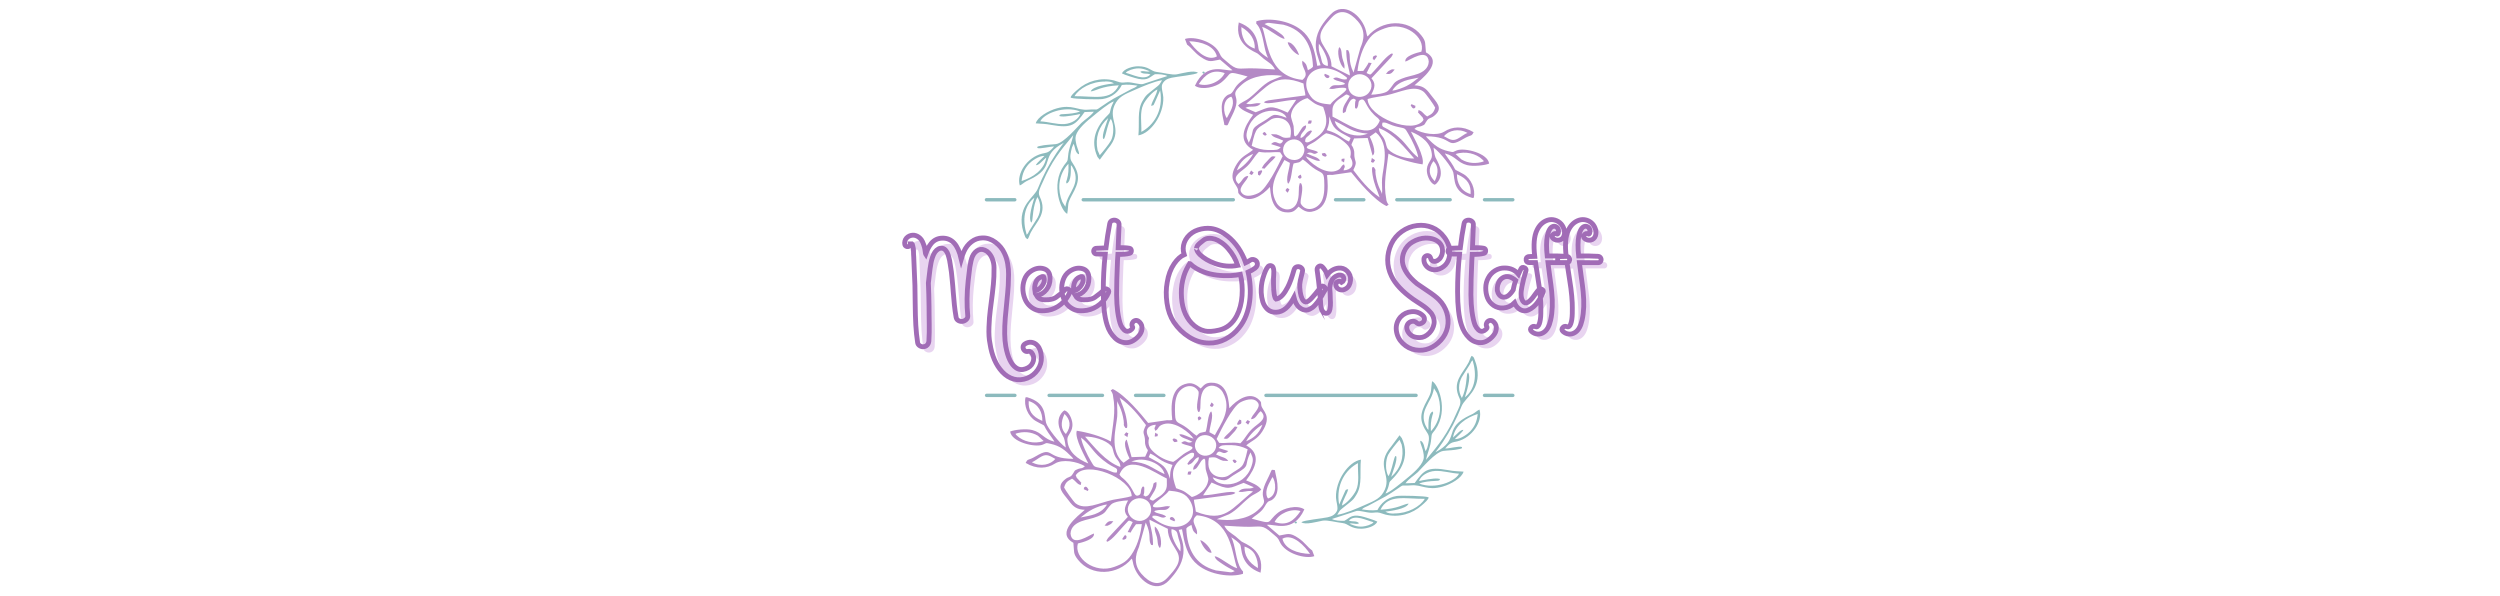 <svg xmlns="http://www.w3.org/2000/svg" xmlns:xlink="http://www.w3.org/1999/xlink" width="1048" zoomAndPan="magnify" viewBox="0 0 786 187.5" height="250" preserveAspectRatio="xMidYMid meet" version="1.0"><defs><filter x="0%" y="0%" width="100%" height="100%" id="6303dd92ff"><feColorMatrix values="0 0 0 0 1 0 0 0 0 1 0 0 0 0 1 0 0 0 1 0" color-interpolation-filters="sRGB"/></filter><g/><mask id="61d5864147"><g filter="url(#6303dd92ff)"><rect x="-78.6" width="943.2" fill="#000000" y="-18.75" height="225" fill-opacity="0.8"/></g></mask><clipPath id="6d5a821153"><path d="M 4.629 62 L 15 62 L 15 64 L 4.629 64 Z M 4.629 62 " clip-rule="nonzero"/></clipPath><clipPath id="594f28576c"><path d="M 161 62 L 171.434 62 L 171.434 64 L 161 64 Z M 161 62 " clip-rule="nonzero"/></clipPath><clipPath id="0147c60a25"><path d="M 12 120 L 109 120 L 109 184.547 L 12 184.547 Z M 12 120 " clip-rule="nonzero"/></clipPath><clipPath id="30b13b418b"><path d="M 161 123 L 171.434 123 L 171.434 125 L 161 125 Z M 161 123 " clip-rule="nonzero"/></clipPath><clipPath id="b7511a1ff0"><path d="M 4.629 123 L 15 123 L 15 125 L 4.629 125 Z M 4.629 123 " clip-rule="nonzero"/></clipPath><clipPath id="45b58fac83"><rect x="0" width="173" y="0" height="185"/></clipPath></defs><g fill="#e8d4f0" fill-opacity="1"><g transform="translate(286.846, 108.702)"><g><path d="M 42.391 5.453 C 42.441 6.867 42.051 8.18 41.219 9.391 C 40.395 10.598 39.32 11.473 38 12.016 C 36.5 12.578 35.07 12.676 33.719 12.312 C 32.363 11.945 31.145 11.18 30.062 10.016 C 28.07 7.867 26.797 4.926 26.234 1.188 C 25.93 -0.227 25.82 -1.977 25.906 -4.062 C 25.988 -6.156 26.125 -7.922 26.312 -9.359 C 26.5 -10.797 26.723 -12.551 26.984 -14.625 C 27.242 -16.707 27.398 -18.469 27.453 -19.906 C 27.473 -20.883 27.484 -21.832 27.484 -22.75 C 27.484 -23.676 27.301 -24.613 26.938 -25.562 C 26.57 -26.52 26.023 -27.285 25.297 -27.859 C 24.348 -28.504 23.457 -28.648 22.625 -28.297 C 21.801 -27.941 21.156 -27.266 20.688 -26.266 C 20.395 -25.555 20.125 -24.441 19.875 -22.922 C 19.738 -21.922 19.562 -20.457 19.344 -18.531 C 18.938 -14.645 18.895 -11.02 19.219 -7.656 C 19.281 -7.164 19.133 -6.754 18.781 -6.422 C 18.426 -6.098 18.031 -5.898 17.594 -5.828 C 17.156 -5.766 16.727 -5.848 16.312 -6.078 C 15.895 -6.316 15.645 -6.68 15.562 -7.172 C 15.445 -7.797 15.344 -8.445 15.25 -9.125 C 15.156 -9.801 15.082 -10.438 15.031 -11.031 C 14.977 -11.633 14.914 -12.297 14.844 -13.016 C 14.781 -13.734 14.727 -14.367 14.688 -14.922 C 14.645 -15.484 14.586 -16.148 14.516 -16.922 C 14.453 -17.691 14.395 -18.336 14.344 -18.859 C 14.207 -20.617 14.004 -22.242 13.734 -23.734 C 13.703 -23.816 13.664 -24.016 13.625 -24.328 C 13.582 -24.641 13.547 -24.863 13.516 -25 C 13.492 -25.133 13.445 -25.336 13.375 -25.609 C 13.312 -25.879 13.254 -26.102 13.203 -26.281 C 13.148 -26.457 13.086 -26.656 13.016 -26.875 C 12.941 -27.094 12.859 -27.297 12.766 -27.484 C 12.672 -27.672 12.555 -27.848 12.422 -28.016 C 12.098 -28.473 11.711 -28.742 11.266 -28.828 C 10.816 -28.91 10.395 -28.844 10 -28.625 C 9.602 -28.406 9.242 -28.078 8.922 -27.641 C 8.598 -27.18 8.328 -26.602 8.109 -25.906 C 7.891 -25.219 7.742 -24.676 7.672 -24.281 C 7.609 -23.895 7.508 -23.266 7.375 -22.391 C 7.289 -21.898 7.203 -21.156 7.109 -20.156 C 7.016 -19.156 6.926 -18.41 6.844 -17.922 C 6.957 -15.523 7.023 -13.051 7.047 -10.5 C 7.047 -9.906 7.051 -9.023 7.062 -7.859 C 7.082 -6.691 7.098 -5.738 7.109 -5 C 7.117 -4.27 7.117 -3.398 7.109 -2.391 C 7.098 -1.391 7.066 -0.473 7.016 0.359 C 6.984 0.66 6.898 0.941 6.766 1.203 C 6.629 1.461 6.445 1.672 6.219 1.828 C 5.988 1.992 5.723 2.094 5.422 2.125 C 5.016 2.195 4.598 2.102 4.172 1.844 C 3.754 1.594 3.52 1.266 3.469 0.859 C 3.195 -0.93 3.004 -2.766 2.891 -4.641 C 2.785 -6.516 2.719 -8.844 2.688 -11.625 C 2.664 -14.406 2.641 -16.242 2.609 -17.141 C 2.473 -20.91 2.352 -23.883 2.25 -26.062 C 2.219 -26.281 2.195 -26.578 2.188 -26.953 C 2.176 -27.336 2.172 -27.656 2.172 -27.906 C 2.172 -28.164 2.148 -28.457 2.109 -28.781 C 2.066 -29.113 2.004 -29.414 1.922 -29.688 C 1.891 -29.738 1.848 -29.816 1.797 -29.922 C 1.766 -30.004 1.75 -30.062 1.75 -30.094 C 1.695 -30.145 1.66 -30.188 1.641 -30.219 C 1.609 -30.219 1.582 -30.219 1.562 -30.219 C 1.551 -30.219 1.547 -30.219 1.547 -30.219 C 1.547 -30.219 1.523 -30.219 1.484 -30.219 C 1.453 -30.219 1.406 -30.219 1.344 -30.219 C 1.289 -30.219 1.238 -30.219 1.188 -30.219 C 1.219 -29.969 1.148 -29.77 0.984 -29.625 C 0.816 -29.477 0.629 -29.391 0.422 -29.359 C 0.223 -29.328 0.023 -29.363 -0.172 -29.469 C -0.379 -29.582 -0.508 -29.75 -0.562 -29.969 C -0.645 -30.352 -0.641 -30.727 -0.547 -31.094 C -0.453 -31.457 -0.281 -31.773 -0.031 -32.047 C 0.207 -32.316 0.504 -32.535 0.859 -32.703 C 1.566 -32.992 2.242 -33.031 2.891 -32.812 C 3.547 -32.602 4.117 -32.188 4.609 -31.562 C 4.879 -31.176 5.113 -30.688 5.312 -30.094 C 5.52 -29.5 5.648 -29.051 5.703 -28.75 C 5.754 -28.445 5.836 -27.906 5.953 -27.125 C 5.953 -27.094 5.957 -27.062 5.969 -27.031 C 5.977 -27.008 5.984 -27 5.984 -27 C 6.453 -28.352 7.039 -29.461 7.75 -30.328 C 8.664 -31.441 9.848 -32.004 11.297 -32.016 C 12.754 -32.035 13.973 -31.516 14.953 -30.453 C 15.898 -29.453 16.645 -27.797 17.188 -25.484 C 17.438 -26.359 17.723 -27.148 18.047 -27.859 C 18.586 -29.078 19.363 -30.078 20.375 -30.859 C 21.395 -31.648 22.547 -32.062 23.828 -32.094 C 25.266 -32.145 26.629 -31.691 27.922 -30.734 C 29.211 -29.785 30.172 -28.617 30.797 -27.234 C 31.254 -26.266 31.582 -25.18 31.781 -23.984 C 31.988 -22.785 32.082 -21.645 32.062 -20.562 C 32.051 -19.477 32.02 -18.336 31.969 -17.141 C 31.883 -15.836 31.719 -14 31.469 -11.625 C 31.227 -9.25 31.082 -7.695 31.031 -6.969 C 30.738 -3.219 30.797 -0.219 31.203 2.031 C 31.828 5.477 32.895 7.719 34.406 8.75 C 35.301 9.375 36.305 9.484 37.422 9.078 C 38.516 8.703 39.266 8.066 39.672 7.172 C 40.078 6.273 40.086 5.414 39.703 4.594 C 39.297 3.781 38.82 3.441 38.281 3.578 C 37.82 3.711 37.426 3.629 37.094 3.328 C 36.77 3.035 36.613 2.672 36.625 2.234 C 36.645 1.805 36.859 1.469 37.266 1.219 C 37.91 0.812 38.586 0.656 39.297 0.75 C 40.004 0.844 40.613 1.176 41.125 1.75 C 41.883 2.562 42.305 3.797 42.391 5.453 Z M 42.391 5.453 "/></g></g></g><g fill="#e8d4f0" fill-opacity="1"><g transform="translate(322.07, 108.702)"><g><path d="M 14.625 -15.797 C 14.895 -16.148 15.242 -16.195 15.672 -15.938 C 16.109 -15.676 16.242 -15.344 16.078 -14.938 C 15.484 -13.5 14.57 -12.27 13.344 -11.25 C 12.125 -10.238 10.77 -9.598 9.281 -9.328 C 7.738 -9.078 6.488 -9.117 5.531 -9.453 C 4.07 -10.016 2.973 -10.988 2.234 -12.375 C 1.742 -13.352 1.453 -14.41 1.359 -15.547 C 1.266 -16.691 1.414 -17.82 1.812 -18.938 C 2.207 -20.051 2.852 -20.922 3.75 -21.547 C 5.102 -22.492 6.457 -22.789 7.812 -22.438 C 9.227 -22.051 9.922 -21.004 9.891 -19.297 C 9.891 -17.941 9.504 -16.77 8.734 -15.781 C 7.961 -14.789 6.938 -14.172 5.656 -13.922 C 6.008 -13.297 6.504 -12.91 7.141 -12.766 C 7.785 -12.617 8.555 -12.582 9.453 -12.656 C 10.453 -12.77 11.223 -13.016 11.766 -13.391 C 13.18 -14.398 14.133 -15.203 14.625 -15.797 Z M 7.047 -19.797 C 6.254 -19.492 5.695 -18.914 5.375 -18.062 C 5.051 -17.207 4.969 -16.316 5.125 -15.391 C 6.289 -15.773 7.133 -16.453 7.656 -17.422 C 8.008 -18.047 8.145 -18.672 8.062 -19.297 C 8.031 -19.648 7.93 -19.859 7.766 -19.922 C 7.609 -19.992 7.367 -19.953 7.047 -19.797 Z M 7.047 -19.797 "/></g></g></g><g fill="#e8d4f0" fill-opacity="1"><g transform="translate(334.286, 108.702)"><g><path d="M 14.625 -15.797 C 14.895 -16.148 15.242 -16.195 15.672 -15.938 C 16.109 -15.676 16.242 -15.344 16.078 -14.938 C 15.484 -13.5 14.57 -12.27 13.344 -11.25 C 12.125 -10.238 10.77 -9.598 9.281 -9.328 C 7.738 -9.078 6.488 -9.117 5.531 -9.453 C 4.07 -10.016 2.973 -10.988 2.234 -12.375 C 1.742 -13.352 1.453 -14.41 1.359 -15.547 C 1.266 -16.691 1.414 -17.82 1.812 -18.938 C 2.207 -20.051 2.852 -20.922 3.75 -21.547 C 5.102 -22.492 6.457 -22.789 7.812 -22.438 C 9.227 -22.051 9.922 -21.004 9.891 -19.297 C 9.891 -17.941 9.504 -16.77 8.734 -15.781 C 7.961 -14.789 6.938 -14.172 5.656 -13.922 C 6.008 -13.297 6.504 -12.91 7.141 -12.766 C 7.785 -12.617 8.555 -12.582 9.453 -12.656 C 10.453 -12.77 11.223 -13.016 11.766 -13.391 C 13.18 -14.398 14.133 -15.203 14.625 -15.797 Z M 7.047 -19.797 C 6.254 -19.492 5.695 -18.914 5.375 -18.062 C 5.051 -17.207 4.969 -16.316 5.125 -15.391 C 6.289 -15.773 7.133 -16.453 7.656 -17.422 C 8.008 -18.047 8.145 -18.672 8.062 -19.297 C 8.031 -19.648 7.93 -19.859 7.766 -19.922 C 7.609 -19.992 7.367 -19.953 7.047 -19.797 Z M 7.047 -19.797 "/></g></g></g><g fill="#e8d4f0" fill-opacity="1"><g transform="translate(346.502, 108.702)"><g><path d="M 13.234 -5.938 C 13.941 -5.426 14.32 -4.781 14.375 -4 C 14.438 -3.227 14.25 -2.508 13.812 -1.844 C 13.375 -1.188 12.797 -0.598 12.078 -0.078 C 11.359 0.43 10.66 0.727 9.984 0.812 C 8.41 0.977 7.051 0.516 5.906 -0.578 C 4.77 -1.68 3.941 -3.051 3.422 -4.688 C 2.609 -7.156 2.203 -10.672 2.203 -15.234 C 2.203 -19.191 2.406 -23.113 2.812 -27 C 1.457 -27.02 0.535 -27.031 0.047 -27.031 C -0.305 -27.062 -0.555 -27.219 -0.703 -27.5 C -0.859 -27.789 -0.859 -28.082 -0.703 -28.375 C -0.555 -28.676 -0.305 -28.828 0.047 -28.828 C 1.078 -28.879 2.082 -28.922 3.062 -28.953 C 3.363 -31.523 3.754 -34.078 4.234 -36.609 C 4.348 -37.148 4.656 -37.488 5.156 -37.625 C 5.656 -37.758 6.125 -37.691 6.562 -37.422 C 7 -37.148 7.203 -36.742 7.172 -36.203 C 7.117 -35.172 7.023 -32.781 6.891 -29.031 C 8.43 -29.062 9.625 -28.992 10.469 -28.828 C 10.852 -28.742 11.047 -28.477 11.047 -28.031 C 11.047 -27.582 10.852 -27.316 10.469 -27.234 C 9.551 -26.992 8.332 -26.891 6.812 -26.922 C 6.75 -25.992 6.707 -25.352 6.688 -25 C 6.5 -20.688 6.406 -17.086 6.406 -14.203 C 6.426 -12.141 6.531 -10.391 6.719 -8.953 C 6.988 -7.004 7.332 -5.551 7.75 -4.594 C 7.988 -4.051 8.32 -3.578 8.75 -3.172 C 9.188 -2.766 9.68 -2.629 10.234 -2.766 C 10.473 -2.816 10.77 -3.004 11.125 -3.328 C 11.477 -3.66 11.57 -3.938 11.406 -4.156 C 11.188 -4.477 11.156 -4.844 11.312 -5.25 C 11.477 -5.656 11.742 -5.926 12.109 -6.062 C 12.484 -6.195 12.859 -6.156 13.234 -5.938 Z M 13.234 -5.938 "/></g></g></g><g fill="#e8d4f0" fill-opacity="1"><g transform="translate(356.846, 108.702)"><g/></g></g><g fill="#e8d4f0" fill-opacity="1"><g transform="translate(366.497, 108.702)"><g><path d="M 30.5 -24.594 C 30.688 -24.219 30.723 -23.852 30.609 -23.5 C 30.504 -23.145 30.289 -22.844 29.969 -22.594 C 29.312 -22.102 28.578 -21.688 27.766 -21.344 C 28.117 -19.82 28.336 -18.301 28.422 -16.781 C 28.504 -15.258 28.445 -13.727 28.25 -12.188 C 28.062 -10.656 27.688 -9.16 27.125 -7.703 C 26.57 -6.254 25.82 -4.945 24.875 -3.781 C 23.738 -2.32 22.328 -1.148 20.641 -0.266 C 18.961 0.617 17.227 1.035 15.438 0.984 C 13.258 0.953 11.191 0.328 9.234 -0.891 C 7.285 -2.117 5.672 -3.695 4.391 -5.625 C 3.285 -7.332 2.566 -9.344 2.234 -11.656 C 1.91 -13.977 1.941 -16.133 2.328 -18.125 C 2.672 -20.406 3.391 -22.344 4.484 -23.938 C 5.484 -25.375 6.539 -26.336 7.656 -26.828 C 7.219 -28.16 7.234 -29.441 7.703 -30.672 C 8.18 -31.91 9.02 -32.938 10.219 -33.75 C 10.738 -34.102 11.344 -34.395 12.031 -34.625 C 12.727 -34.863 13.414 -35.016 14.094 -35.078 C 14.77 -35.148 15.43 -35.145 16.078 -35.062 C 17.816 -34.844 19.555 -34.039 21.297 -32.656 C 23.898 -30.562 25.801 -27.766 27 -24.266 C 27.539 -24.516 28.039 -24.801 28.5 -25.125 C 28.82 -25.344 29.188 -25.391 29.594 -25.266 C 30.008 -25.141 30.312 -24.914 30.5 -24.594 Z M 11.844 -29.688 C 11.688 -29.438 11.578 -29.148 11.516 -28.828 C 11.547 -28.992 11.562 -28.992 11.562 -28.828 L 11.562 -28.547 C 11.562 -28.516 11.578 -28.457 11.609 -28.375 C 11.742 -27.883 12.082 -27.367 12.625 -26.828 C 13.844 -25.691 15.406 -24.77 17.312 -24.062 C 19.719 -23.195 22.117 -22.992 24.516 -23.453 C 24.191 -24.398 23.773 -25.316 23.266 -26.203 C 22.766 -27.086 22.164 -27.926 21.469 -28.719 C 20.781 -29.52 20.031 -30.195 19.219 -30.75 C 17.945 -31.645 16.688 -32.051 15.438 -31.969 C 14.758 -31.938 14.188 -31.734 13.719 -31.359 C 12.77 -30.648 12.145 -30.094 11.844 -29.688 Z M 24.188 -7.609 C 25.133 -9.43 25.688 -11.535 25.844 -13.922 C 26.008 -16.316 25.836 -18.547 25.328 -20.609 C 24.43 -20.41 23.441 -20.285 22.359 -20.234 C 19.148 -20.098 16.379 -20.453 14.047 -21.297 C 12.148 -21.973 10.645 -22.867 9.531 -23.984 C 9.5 -24.016 9.457 -24.031 9.406 -24.031 C 9.375 -23.969 9.332 -23.898 9.281 -23.828 C 9.227 -23.766 9.148 -23.641 9.047 -23.453 C 8.609 -22.641 8.391 -22.234 8.391 -22.234 C 8.066 -21.578 7.781 -20.859 7.531 -20.078 C 6.988 -18.305 6.734 -16.516 6.766 -14.703 C 6.785 -10.648 7.852 -7.516 9.969 -5.297 C 11.164 -4.016 12.566 -3.188 14.172 -2.812 C 15.254 -2.562 16.734 -2.656 18.609 -3.094 C 21.047 -3.664 22.906 -5.172 24.188 -7.609 Z M 24.188 -7.609 "/></g></g></g><g fill="#e8d4f0" fill-opacity="1"><g transform="translate(396.834, 108.702)"><g><path d="M 20.312 -16.656 C 20.613 -17.031 20.961 -17.055 21.359 -16.734 C 21.754 -16.41 21.844 -16.055 21.625 -15.672 C 21.539 -15.535 21.414 -15.332 21.25 -15.062 C 21.031 -14.656 20.852 -14.336 20.719 -14.109 C 20.582 -13.879 20.375 -13.539 20.094 -13.094 C 19.812 -12.645 19.566 -12.285 19.359 -12.016 C 19.16 -11.742 18.895 -11.422 18.562 -11.047 C 18.238 -10.68 17.945 -10.406 17.688 -10.219 C 17.438 -10.031 17.133 -9.848 16.781 -9.672 C 16.426 -9.492 16.082 -9.395 15.75 -9.375 C 15.426 -9.363 15.082 -9.422 14.719 -9.547 C 14.352 -9.672 13.977 -9.883 13.594 -10.188 C 12.781 -10.863 12.195 -11.922 11.844 -13.359 C 10.27 -10.316 8.41 -8.77 6.266 -8.719 C 5.723 -8.688 5.211 -8.75 4.734 -8.906 C 4.266 -9.07 3.863 -9.312 3.531 -9.625 C 3.207 -9.938 2.914 -10.289 2.656 -10.688 C 2.406 -11.082 2.203 -11.523 2.047 -12.016 C 1.898 -12.504 1.785 -12.984 1.703 -13.453 C 1.629 -13.93 1.578 -14.414 1.547 -14.906 C 1.492 -16.426 1.656 -17.879 2.031 -19.266 C 2.602 -21.242 3.176 -22.531 3.75 -23.125 C 4.02 -23.375 4.32 -23.445 4.656 -23.344 C 5 -23.25 5.223 -23.031 5.328 -22.688 C 5.441 -22.383 5.504 -22.039 5.516 -21.656 C 5.523 -21.281 5.508 -20.852 5.469 -20.375 C 5.438 -19.906 5.422 -19.547 5.422 -19.297 C 5.422 -19.211 5.422 -18.672 5.422 -17.672 C 5.422 -16.672 5.43 -16.129 5.453 -16.047 C 5.535 -14.742 5.695 -13.805 5.938 -13.234 C 6.02 -13.047 6.102 -12.922 6.188 -12.859 C 6.188 -12.859 6.254 -12.875 6.391 -12.906 C 6.422 -12.906 6.445 -12.906 6.469 -12.906 C 7.664 -13.227 8.805 -14.461 9.891 -16.609 C 10.547 -17.859 11.211 -19.691 11.891 -22.109 C 12.055 -22.629 12.379 -22.938 12.859 -23.031 C 13.348 -23.125 13.781 -23.004 14.156 -22.672 C 14.539 -22.348 14.656 -21.914 14.5 -21.375 C 14.195 -20.156 13.977 -19.258 13.844 -18.688 C 13.676 -17.906 13.625 -17.16 13.688 -16.453 C 13.82 -14.391 14.211 -13.004 14.859 -12.297 C 15.078 -12.078 15.305 -11.953 15.547 -11.922 C 15.797 -11.898 16.078 -12.004 16.391 -12.234 C 16.703 -12.461 16.91 -12.629 17.016 -12.734 C 17.129 -12.848 17.332 -13.066 17.625 -13.391 C 18.008 -13.773 18.906 -14.863 20.312 -16.656 Z M 20.312 -16.656 "/></g></g></g><g fill="#e8d4f0" fill-opacity="1"><g transform="translate(414.263, 108.702)"><g><path d="M 8.344 -22.594 C 9.457 -22.727 10.398 -22.41 11.172 -21.641 C 11.953 -20.867 12.301 -19.926 12.219 -18.812 C 12.102 -17.508 11.598 -16.598 10.703 -16.078 C 10.109 -15.703 9.492 -15.613 8.859 -15.812 C 8.223 -16.02 7.805 -16.453 7.609 -17.109 C 7.453 -17.672 7.625 -18.07 8.125 -18.312 C 8.625 -18.562 9.066 -18.5 9.453 -18.125 C 9.609 -18.195 9.703 -18.266 9.734 -18.328 C 9.891 -18.461 10 -18.676 10.062 -18.969 C 10.164 -19.52 10.016 -19.941 9.609 -20.234 C 9.117 -20.453 8.645 -20.477 8.188 -20.312 C 7.727 -20.156 7.305 -19.898 6.922 -19.547 C 6.266 -18.922 5.859 -17.914 5.703 -16.531 C 5.703 -16.363 5.703 -16.254 5.703 -16.203 C 5.785 -15.336 5.836 -14.145 5.859 -12.625 C 5.91 -12.102 5.914 -11.477 5.875 -10.75 C 5.844 -10.02 5.719 -9.422 5.5 -8.953 C 5.25 -8.547 4.906 -8.352 4.469 -8.375 C 4.039 -8.406 3.707 -8.613 3.469 -9 C 3.438 -9 3.422 -8.984 3.422 -8.953 C 3.285 -9.172 3.172 -9.441 3.078 -9.766 C 2.984 -10.098 2.922 -10.352 2.891 -10.531 C 2.859 -10.707 2.828 -11.031 2.797 -11.5 C 2.773 -11.977 2.766 -12.242 2.766 -12.297 C 2.742 -12.734 2.691 -13.348 2.609 -14.141 C 2.523 -14.941 2.484 -15.426 2.484 -15.594 C 2.297 -17.633 2.035 -19.766 1.703 -21.984 C 1.648 -22.473 1.82 -22.852 2.219 -23.125 C 2.613 -23.395 3 -23.344 3.375 -22.969 C 4 -22.344 4.504 -21.516 4.891 -20.484 C 5.805 -21.703 6.957 -22.406 8.344 -22.594 Z M 9.484 -18.125 C 9.535 -18.062 9.578 -18.004 9.609 -17.953 C 9.555 -18.004 9.516 -18.062 9.484 -18.125 Z M 9.484 -18.125 "/></g></g></g><g fill="#e8d4f0" fill-opacity="1"><g transform="translate(426.479, 108.702)"><g/></g></g><g fill="#e8d4f0" fill-opacity="1"><g transform="translate(436.13, 108.702)"><g><path d="M 16 -22.156 C 15.219 -22.344 14.582 -22.75 14.094 -23.375 C 13.602 -24 13.383 -24.703 13.438 -25.484 C 13.469 -25.836 13.629 -26.113 13.922 -26.312 C 14.223 -26.52 14.535 -26.578 14.859 -26.484 C 15.18 -26.391 15.398 -26.156 15.516 -25.781 C 15.648 -25.207 15.941 -24.863 16.391 -24.75 C 16.836 -24.645 17.285 -24.727 17.734 -25 C 18.18 -25.27 18.516 -25.609 18.734 -26.016 C 19.16 -26.754 19.336 -27.551 19.266 -28.406 C 19.203 -29.258 18.875 -30 18.281 -30.625 C 17.25 -31.602 15.797 -32.078 13.922 -32.047 C 12.566 -32.016 11.195 -31.594 9.812 -30.781 C 8.645 -30.102 7.773 -29.113 7.203 -27.812 C 6.742 -26.727 6.566 -25.629 6.672 -24.516 C 6.941 -22.234 8.477 -19.953 11.281 -17.672 C 11.789 -17.297 12.879 -16.555 14.547 -15.453 C 16.223 -14.348 17.441 -13.406 18.203 -12.625 C 19.336 -11.457 20.145 -10.113 20.625 -8.594 C 21.102 -7.07 21.176 -5.523 20.844 -3.953 C 20.52 -2.43 19.82 -1.082 18.75 0.094 C 17.676 1.281 16.469 2.145 15.125 2.688 C 13.781 3.227 12.344 3.375 10.812 3.125 C 9.281 2.883 7.93 2.195 6.766 1.062 C 5.617 -0.051 4.953 -1.395 4.766 -2.969 C 4.578 -4.539 5.008 -5.953 6.062 -7.203 C 7.02 -8.211 8.188 -8.773 9.562 -8.891 C 10.945 -9.016 12.145 -8.586 13.156 -7.609 C 13.477 -7.285 13.625 -6.922 13.594 -6.516 C 13.57 -6.109 13.414 -5.781 13.125 -5.531 C 12.844 -5.289 12.508 -5.133 12.125 -5.062 C 11.75 -5 11.383 -5.145 11.031 -5.5 C 10.676 -5.789 10.27 -5.91 9.812 -5.859 C 9.352 -5.805 8.945 -5.617 8.594 -5.297 C 8.188 -4.859 8.004 -4.367 8.047 -3.828 C 8.086 -3.285 8.281 -2.77 8.625 -2.281 C 9.383 -1.219 10.539 -0.703 12.094 -0.734 C 13.176 -0.734 14.191 -1.223 15.141 -2.203 C 15.93 -3.016 16.422 -3.977 16.609 -5.094 C 16.641 -5.195 16.656 -5.316 16.656 -5.453 C 16.656 -5.641 16.656 -5.801 16.656 -5.938 C 16.656 -6.188 16.629 -6.406 16.578 -6.594 C 16.461 -7.113 16.242 -7.629 15.922 -8.141 C 15.816 -8.328 15.664 -8.52 15.469 -8.719 C 15.312 -8.906 15.098 -9.133 14.828 -9.406 C 14.391 -9.812 13.969 -10.164 13.562 -10.469 C 13.238 -10.707 12.863 -10.961 12.438 -11.234 C 12.02 -11.504 11.594 -11.781 11.156 -12.062 C 10.719 -12.352 10.336 -12.609 10.016 -12.828 C 6.648 -15.211 4.383 -17.641 3.219 -20.109 C 2.426 -21.742 2.031 -23.422 2.031 -25.141 C 2.031 -26.867 2.41 -28.547 3.172 -30.172 C 3.93 -31.773 5.035 -33.094 6.484 -34.125 C 7.941 -35.156 9.551 -35.781 11.312 -36 C 12.969 -36.188 14.531 -35.984 16 -35.391 C 17.488 -34.785 18.766 -33.766 19.828 -32.328 C 20.484 -31.484 20.957 -30.562 21.25 -29.562 C 21.551 -28.562 21.625 -27.523 21.469 -26.453 C 21.32 -25.379 20.91 -24.445 20.234 -23.656 C 19.879 -23.281 19.473 -22.953 19.016 -22.672 C 18.555 -22.398 18.066 -22.219 17.547 -22.125 C 17.035 -22.031 16.52 -22.039 16 -22.156 Z M 16 -22.156 "/></g></g></g><g fill="#e8d4f0" fill-opacity="1"><g transform="translate(457.957, 108.702)"><g><path d="M 13.234 -5.938 C 13.941 -5.426 14.32 -4.781 14.375 -4 C 14.438 -3.227 14.25 -2.508 13.812 -1.844 C 13.375 -1.188 12.797 -0.598 12.078 -0.078 C 11.359 0.43 10.66 0.727 9.984 0.812 C 8.41 0.977 7.051 0.516 5.906 -0.578 C 4.77 -1.68 3.941 -3.051 3.422 -4.688 C 2.609 -7.156 2.203 -10.672 2.203 -15.234 C 2.203 -19.191 2.406 -23.113 2.812 -27 C 1.457 -27.02 0.535 -27.031 0.047 -27.031 C -0.305 -27.062 -0.555 -27.219 -0.703 -27.5 C -0.859 -27.789 -0.859 -28.082 -0.703 -28.375 C -0.555 -28.676 -0.305 -28.828 0.047 -28.828 C 1.078 -28.879 2.082 -28.922 3.062 -28.953 C 3.363 -31.523 3.754 -34.078 4.234 -36.609 C 4.348 -37.148 4.656 -37.488 5.156 -37.625 C 5.656 -37.758 6.125 -37.691 6.562 -37.422 C 7 -37.148 7.203 -36.742 7.172 -36.203 C 7.117 -35.172 7.023 -32.781 6.891 -29.031 C 8.43 -29.062 9.625 -28.992 10.469 -28.828 C 10.852 -28.742 11.047 -28.477 11.047 -28.031 C 11.047 -27.582 10.852 -27.316 10.469 -27.234 C 9.551 -26.992 8.332 -26.891 6.812 -26.922 C 6.75 -25.992 6.707 -25.352 6.688 -25 C 6.5 -20.688 6.406 -17.086 6.406 -14.203 C 6.426 -12.141 6.531 -10.391 6.719 -8.953 C 6.988 -7.004 7.332 -5.551 7.75 -4.594 C 7.988 -4.051 8.32 -3.578 8.75 -3.172 C 9.188 -2.766 9.68 -2.629 10.234 -2.766 C 10.473 -2.816 10.77 -3.004 11.125 -3.328 C 11.477 -3.66 11.57 -3.938 11.406 -4.156 C 11.188 -4.477 11.156 -4.844 11.312 -5.25 C 11.477 -5.656 11.742 -5.926 12.109 -6.062 C 12.484 -6.195 12.859 -6.156 13.234 -5.938 Z M 13.234 -5.938 "/></g></g></g><g fill="#e8d4f0" fill-opacity="1"><g transform="translate(468.3, 108.702)"><g><path d="M 17.422 -15.844 C 17.691 -16.082 18.016 -16.109 18.391 -15.922 C 18.773 -15.734 18.898 -15.445 18.766 -15.062 C 18.609 -14.57 18.379 -14.055 18.078 -13.516 C 17.773 -12.973 17.426 -12.422 17.031 -11.859 C 16.645 -11.305 16.207 -10.828 15.719 -10.422 C 15.227 -10.016 14.723 -9.688 14.203 -9.438 C 13.691 -9.195 13.145 -9.117 12.562 -9.203 C 11.977 -9.285 11.426 -9.555 10.906 -10.016 C 10.426 -10.453 10.047 -11.008 9.766 -11.688 C 8.766 -10.688 7.598 -10.145 6.266 -10.062 C 5.098 -9.977 4.066 -10.25 3.172 -10.875 C 2.273 -11.5 1.633 -12.289 1.25 -13.25 C 0.875 -14.219 0.691 -15.27 0.703 -16.406 C 0.723 -17.551 0.988 -18.582 1.5 -19.5 C 1.988 -20.445 2.707 -21.211 3.656 -21.797 C 4.613 -22.391 5.617 -22.672 6.672 -22.641 C 8.461 -22.641 9.906 -21.988 11 -20.688 C 11.07 -20.875 11.203 -21.164 11.391 -21.562 C 11.586 -21.957 11.727 -22.234 11.812 -22.391 C 12 -22.828 12.344 -22.938 12.844 -22.719 C 13.344 -22.5 13.516 -22.16 13.359 -21.703 C 12.816 -19.992 12.395 -18.363 12.094 -16.812 C 11.656 -14.695 11.75 -13.164 12.375 -12.219 C 12.562 -11.914 12.789 -11.727 13.062 -11.656 C 13.344 -11.594 13.617 -11.641 13.891 -11.797 C 14.16 -11.961 14.43 -12.176 14.703 -12.438 C 14.973 -12.695 15.25 -13.008 15.531 -13.375 C 15.82 -13.738 16.07 -14.078 16.281 -14.391 C 16.5 -14.703 16.719 -14.992 16.938 -15.266 C 17.156 -15.535 17.316 -15.727 17.422 -15.844 Z M 5.703 -13.594 C 5.922 -13.488 6.145 -13.438 6.375 -13.438 C 6.602 -13.438 6.812 -13.461 7 -13.516 C 7.188 -13.566 7.375 -13.656 7.562 -13.781 C 7.758 -13.906 7.93 -14.035 8.078 -14.172 C 8.234 -14.305 8.398 -14.473 8.578 -14.672 C 8.754 -14.879 8.895 -15.055 9 -15.203 C 9.102 -15.359 9.223 -15.547 9.359 -15.766 C 9.391 -15.922 9.422 -16.066 9.453 -16.203 C 9.586 -16.992 9.816 -17.836 10.141 -18.734 C 8.617 -19.984 7.273 -20.266 6.109 -19.578 C 5.516 -19.234 5.066 -18.719 4.766 -18.031 C 4.516 -17.551 4.379 -17.008 4.359 -16.406 C 4.359 -16.188 4.359 -15.984 4.359 -15.797 C 4.359 -15.691 4.359 -15.641 4.359 -15.641 C 4.379 -15.609 4.391 -15.551 4.391 -15.469 C 4.422 -15.332 4.461 -15.172 4.516 -14.984 C 4.566 -14.848 4.609 -14.754 4.641 -14.703 C 4.91 -14.16 5.266 -13.789 5.703 -13.594 Z M 5.703 -13.594 "/></g></g></g><g fill="#e8d4f0" fill-opacity="1"><g transform="translate(482.96, 108.702)"><g><path d="M 11.484 -26.297 C 11.867 -26.273 12.148 -26.098 12.328 -25.766 C 12.504 -25.441 12.508 -25.117 12.344 -24.797 C 12.176 -24.473 11.891 -24.312 11.484 -24.312 C 11.297 -24.312 11.117 -24.312 10.953 -24.312 C 9.379 -24.281 7.602 -24.281 5.625 -24.312 C 5.707 -23.551 5.895 -22.125 6.188 -20.031 C 6.488 -17.938 6.695 -16.32 6.812 -15.188 C 7.156 -11.77 7.047 -8.797 6.484 -6.266 C 6.047 -4.316 5.312 -3.016 4.281 -2.359 C 3.656 -1.953 2.992 -1.781 2.297 -1.844 C 1.609 -1.914 0.992 -2.195 0.453 -2.688 C 0.047 -3.062 0.02 -3.453 0.375 -3.859 C 0.727 -4.273 1.133 -4.383 1.594 -4.188 C 2.164 -3.945 2.598 -4.234 2.891 -5.047 C 3.191 -5.859 3.352 -6.938 3.375 -8.281 C 3.406 -9.625 3.398 -10.758 3.359 -11.688 C 3.316 -12.613 3.27 -13.332 3.219 -13.844 C 3.113 -15.195 2.863 -17.086 2.469 -19.516 C 2.07 -21.953 1.82 -23.562 1.719 -24.344 C 0.789 -24.344 0.098 -24.344 -0.359 -24.344 C -0.578 -24.344 -0.766 -24.41 -0.922 -24.547 C -1.086 -24.68 -1.18 -24.836 -1.203 -25.016 C -1.234 -25.191 -1.234 -25.367 -1.203 -25.547 C -1.18 -25.723 -1.086 -25.879 -0.922 -26.016 C -0.766 -26.148 -0.578 -26.219 -0.359 -26.219 C 0.43 -26.27 1.039 -26.297 1.469 -26.297 C 1.039 -29.91 1.273 -32.656 2.172 -34.531 C 2.922 -36.133 4.031 -37.18 5.5 -37.672 C 6.258 -37.91 7.023 -37.922 7.797 -37.703 C 8.578 -37.484 9.238 -37.078 9.781 -36.484 C 10.219 -35.992 10.531 -35.41 10.719 -34.734 C 10.906 -34.055 10.891 -33.391 10.672 -32.734 C 10.398 -32.004 9.906 -31.562 9.188 -31.406 C 8.469 -31.258 7.82 -31.43 7.25 -31.922 C 6.844 -32.273 6.816 -32.66 7.172 -33.078 C 7.523 -33.504 7.922 -33.594 8.359 -33.344 C 8.629 -33.207 8.801 -33.316 8.875 -33.672 C 8.957 -34.023 8.973 -34.312 8.922 -34.531 C 8.836 -34.969 8.633 -35.301 8.312 -35.531 C 7.988 -35.758 7.625 -35.816 7.219 -35.703 C 6.375 -35.43 5.773 -34.398 5.422 -32.609 C 5.117 -31.035 5.102 -28.973 5.375 -26.422 C 7.656 -26.453 9.691 -26.41 11.484 -26.297 Z M 11.484 -26.297 "/></g></g></g><g fill="#e8d4f0" fill-opacity="1"><g transform="translate(492.855, 108.702)"><g><path d="M 11.484 -26.297 C 11.867 -26.273 12.148 -26.098 12.328 -25.766 C 12.504 -25.441 12.508 -25.117 12.344 -24.797 C 12.176 -24.473 11.891 -24.312 11.484 -24.312 C 11.297 -24.312 11.117 -24.312 10.953 -24.312 C 9.379 -24.281 7.602 -24.281 5.625 -24.312 C 5.707 -23.551 5.895 -22.125 6.188 -20.031 C 6.488 -17.938 6.695 -16.32 6.812 -15.188 C 7.156 -11.77 7.047 -8.797 6.484 -6.266 C 6.047 -4.316 5.312 -3.016 4.281 -2.359 C 3.656 -1.953 2.992 -1.781 2.297 -1.844 C 1.609 -1.914 0.992 -2.195 0.453 -2.688 C 0.047 -3.062 0.02 -3.453 0.375 -3.859 C 0.727 -4.273 1.133 -4.383 1.594 -4.188 C 2.164 -3.945 2.598 -4.234 2.891 -5.047 C 3.191 -5.859 3.352 -6.938 3.375 -8.281 C 3.406 -9.625 3.398 -10.758 3.359 -11.688 C 3.316 -12.613 3.27 -13.332 3.219 -13.844 C 3.113 -15.195 2.863 -17.086 2.469 -19.516 C 2.07 -21.953 1.82 -23.562 1.719 -24.344 C 0.789 -24.344 0.098 -24.344 -0.359 -24.344 C -0.578 -24.344 -0.766 -24.41 -0.922 -24.547 C -1.086 -24.68 -1.18 -24.836 -1.203 -25.016 C -1.234 -25.191 -1.234 -25.367 -1.203 -25.547 C -1.18 -25.723 -1.086 -25.879 -0.922 -26.016 C -0.766 -26.148 -0.578 -26.219 -0.359 -26.219 C 0.43 -26.27 1.039 -26.297 1.469 -26.297 C 1.039 -29.91 1.273 -32.656 2.172 -34.531 C 2.922 -36.133 4.031 -37.18 5.5 -37.672 C 6.258 -37.91 7.023 -37.922 7.797 -37.703 C 8.578 -37.484 9.238 -37.078 9.781 -36.484 C 10.219 -35.992 10.531 -35.41 10.719 -34.734 C 10.906 -34.055 10.891 -33.391 10.672 -32.734 C 10.398 -32.004 9.906 -31.562 9.188 -31.406 C 8.469 -31.258 7.82 -31.43 7.25 -31.922 C 6.844 -32.273 6.816 -32.66 7.172 -33.078 C 7.523 -33.504 7.922 -33.594 8.359 -33.344 C 8.629 -33.207 8.801 -33.316 8.875 -33.672 C 8.957 -34.023 8.973 -34.312 8.922 -34.531 C 8.836 -34.969 8.633 -35.301 8.312 -35.531 C 7.988 -35.758 7.625 -35.816 7.219 -35.703 C 6.375 -35.43 5.773 -34.398 5.422 -32.609 C 5.117 -31.035 5.102 -28.973 5.375 -26.422 C 7.656 -26.453 9.691 -26.41 11.484 -26.297 Z M 11.484 -26.297 "/></g></g></g><path stroke-linecap="butt" transform="matrix(0.623, 0, 0, 0.623, 285.046, 65.139)" fill="none" stroke-linejoin="miter" d="M 68.008 75.754 C 68.095 78.023 67.475 80.122 66.147 82.059 C 64.812 83.989 63.082 85.393 60.945 86.27 C 58.551 87.185 56.264 87.348 54.083 86.759 C 51.915 86.176 49.96 84.948 48.218 83.08 C 45.034 79.633 42.991 74.908 42.076 68.899 C 41.594 66.63 41.418 63.829 41.55 60.476 C 41.675 57.117 41.895 54.285 42.202 51.972 C 42.509 49.666 42.866 46.853 43.273 43.525 C 43.687 40.185 43.944 37.359 44.038 35.052 C 44.082 33.492 44.1 31.969 44.1 30.49 C 44.1 29.005 43.806 27.495 43.211 25.978 C 42.621 24.449 41.744 23.221 40.579 22.306 C 39.043 21.266 37.614 21.034 36.286 21.604 C 34.957 22.168 33.923 23.252 33.19 24.863 C 32.714 25.997 32.275 27.783 31.88 30.221 C 31.661 31.838 31.379 34.188 31.041 37.271 C 30.376 43.5 30.307 49.315 30.834 54.717 C 30.915 55.507 30.677 56.159 30.113 56.679 C 29.549 57.199 28.916 57.512 28.214 57.619 C 27.525 57.725 26.836 57.6 26.159 57.236 C 25.488 56.867 25.087 56.29 24.962 55.501 C 24.78 54.498 24.617 53.458 24.467 52.373 C 24.317 51.277 24.197 50.255 24.097 49.297 C 24.016 48.338 23.922 47.285 23.815 46.138 C 23.709 44.979 23.615 43.951 23.539 43.061 C 23.477 42.165 23.395 41.1 23.289 39.853 C 23.182 38.612 23.082 37.578 23.001 36.757 C 22.775 33.918 22.449 31.305 22.01 28.911 C 21.967 28.786 21.916 28.472 21.854 27.971 C 21.785 27.47 21.735 27.113 21.691 26.899 C 21.647 26.68 21.572 26.348 21.453 25.916 C 21.346 25.477 21.252 25.113 21.164 24.831 C 21.083 24.543 20.976 24.23 20.864 23.885 C 20.757 23.534 20.625 23.215 20.481 22.914 C 20.331 22.607 20.143 22.319 19.924 22.055 C 19.397 21.31 18.777 20.871 18.056 20.746 C 17.342 20.62 16.665 20.727 16.032 21.078 C 15.399 21.422 14.829 21.943 14.309 22.644 C 13.789 23.378 13.35 24.305 12.999 25.421 C 12.648 26.523 12.422 27.395 12.316 28.034 C 12.209 28.66 12.04 29.669 11.821 31.067 C 11.689 31.85 11.545 33.053 11.388 34.67 C 11.238 36.274 11.1 37.471 10.975 38.261 C 11.144 42.084 11.257 46.05 11.307 50.143 C 11.307 51.095 11.319 52.518 11.338 54.398 C 11.363 56.271 11.382 57.794 11.401 58.979 C 11.426 60.144 11.426 61.542 11.401 63.158 C 11.382 64.763 11.326 66.242 11.225 67.589 C 11.188 68.071 11.05 68.516 10.831 68.93 C 10.618 69.344 10.323 69.682 9.953 69.933 C 9.59 70.202 9.17 70.353 8.694 70.396 C 8.036 70.528 7.365 70.384 6.682 69.964 C 6.012 69.55 5.636 69.018 5.548 68.372 C 5.115 65.502 4.808 62.563 4.627 59.549 C 4.457 56.541 4.351 52.812 4.307 48.357 C 4.263 43.888 4.219 40.937 4.182 39.502 C 3.969 33.442 3.768 28.673 3.586 25.195 C 3.549 24.844 3.511 24.368 3.492 23.76 C 3.474 23.146 3.461 22.626 3.461 22.212 C 3.461 21.798 3.43 21.328 3.367 20.808 C 3.304 20.288 3.198 19.812 3.06 19.373 C 3.022 19.292 2.953 19.154 2.872 18.978 C 2.828 18.847 2.809 18.765 2.809 18.721 C 2.722 18.634 2.659 18.571 2.615 18.527 C 2.571 18.527 2.54 18.527 2.521 18.527 C 2.496 18.527 2.49 18.527 2.49 18.527 C 2.49 18.527 2.452 18.527 2.377 18.527 C 2.314 18.527 2.239 18.527 2.151 18.527 C 2.07 18.527 1.982 18.527 1.901 18.527 C 1.938 18.922 1.832 19.242 1.562 19.486 C 1.305 19.718 1.017 19.856 0.685 19.9 C 0.359 19.943 0.033 19.881 -0.286 19.712 C -0.619 19.53 -0.825 19.26 -0.907 18.909 C -1.045 18.308 -1.038 17.713 -0.875 17.123 C -0.731 16.528 -0.456 16.014 -0.061 15.576 C 0.328 15.143 0.81 14.799 1.374 14.542 C 2.496 14.065 3.586 13.996 4.627 14.347 C 5.679 14.692 6.601 15.363 7.384 16.378 C 7.823 16.979 8.199 17.763 8.518 18.721 C 8.844 19.68 9.057 20.395 9.139 20.871 C 9.233 21.353 9.371 22.225 9.54 23.49 C 9.54 23.534 9.546 23.572 9.571 23.616 C 9.59 23.66 9.602 23.678 9.602 23.678 C 10.348 21.51 11.282 19.724 12.41 18.32 C 13.889 16.547 15.788 15.645 18.119 15.626 C 20.456 15.594 22.411 16.428 23.972 18.132 C 25.495 19.749 26.692 22.406 27.563 26.104 C 27.957 24.712 28.409 23.447 28.935 22.306 C 29.806 20.351 31.059 18.74 32.695 17.474 C 34.337 16.209 36.173 15.557 38.216 15.513 C 40.522 15.431 42.709 16.152 44.771 17.681 C 46.845 19.204 48.381 21.078 49.383 23.296 C 50.123 24.863 50.662 26.605 50.994 28.529 C 51.32 30.44 51.47 32.27 51.439 34.018 C 51.414 35.748 51.363 37.578 51.276 39.502 C 51.15 41.589 50.887 44.54 50.499 48.357 C 50.104 52.16 49.866 54.655 49.778 55.833 C 49.302 61.842 49.383 66.655 50.035 70.271 C 51.044 75.798 52.767 79.395 55.205 81.05 C 56.64 82.052 58.251 82.222 60.037 81.564 C 61.779 80.956 62.976 79.934 63.621 78.499 C 64.285 77.064 64.304 75.692 63.69 74.382 C 63.038 73.079 62.28 72.527 61.409 72.74 C 60.676 72.966 60.043 72.84 59.51 72.358 C 58.99 71.882 58.739 71.293 58.758 70.591 C 58.777 69.895 59.122 69.356 59.78 68.961 C 60.82 68.303 61.904 68.046 63.032 68.197 C 64.173 68.353 65.156 68.892 65.984 69.807 C 67.206 71.117 67.882 73.097 68.008 75.754 Z M 79.952 41.657 C 80.391 41.093 80.955 41.018 81.644 41.432 C 82.346 41.839 82.571 42.366 82.315 43.03 C 81.356 45.336 79.896 47.31 77.928 48.946 C 75.973 50.569 73.798 51.603 71.404 52.041 C 68.916 52.43 66.911 52.367 65.395 51.847 C 63.045 50.932 61.277 49.365 60.099 47.141 C 59.322 45.568 58.852 43.87 58.695 42.04 C 58.545 40.21 58.783 38.405 59.41 36.613 C 60.049 34.827 61.089 33.436 62.524 32.439 C 64.699 30.916 66.873 30.44 69.048 31.004 C 71.31 31.606 72.419 33.285 72.382 36.024 C 72.382 38.205 71.755 40.091 70.514 41.689 C 69.28 43.274 67.638 44.258 65.583 44.653 C 66.159 45.656 66.955 46.276 67.976 46.52 C 68.998 46.752 70.226 46.809 71.661 46.677 C 73.278 46.508 74.519 46.119 75.396 45.499 C 77.658 43.895 79.181 42.61 79.952 41.657 Z M 67.82 35.247 C 66.554 35.723 65.658 36.65 65.138 38.017 C 64.617 39.389 64.486 40.824 64.737 42.309 C 66.61 41.695 67.958 40.605 68.791 39.038 C 69.355 38.042 69.574 37.039 69.443 36.024 C 69.399 35.46 69.249 35.128 68.979 35.021 C 68.728 34.915 68.34 34.99 67.82 35.247 Z M 99.554 41.657 C 99.987 41.093 100.551 41.018 101.246 41.432 C 101.948 41.839 102.167 42.366 101.917 43.03 C 100.958 45.336 99.498 47.31 97.53 48.946 C 95.569 50.569 93.394 51.603 91.006 52.041 C 88.519 52.43 86.513 52.367 84.99 51.847 C 82.64 50.932 80.873 49.365 79.695 47.141 C 78.918 45.568 78.454 43.87 78.291 42.04 C 78.141 40.21 78.385 38.405 79.012 36.613 C 79.651 34.827 80.685 33.436 82.12 32.439 C 84.301 30.916 86.476 30.44 88.644 31.004 C 90.906 31.606 92.022 33.285 91.978 36.024 C 91.978 38.205 91.357 40.091 90.11 41.689 C 88.876 43.274 87.234 44.258 85.185 44.653 C 85.755 45.656 86.557 46.276 87.572 46.52 C 88.594 46.752 89.822 46.809 91.257 46.677 C 92.874 46.508 94.121 46.119 94.992 45.499 C 97.254 43.895 98.777 42.61 99.554 41.657 Z M 87.416 35.247 C 86.15 35.723 85.26 36.65 84.733 38.017 C 84.213 39.389 84.082 40.824 84.339 42.309 C 86.206 41.695 87.56 40.605 88.387 39.038 C 88.951 38.042 89.17 37.039 89.045 36.024 C 89.001 35.46 88.844 35.128 88.581 35.021 C 88.324 34.915 87.936 34.99 87.416 35.247 Z M 116.932 57.462 C 118.072 58.289 118.686 59.329 118.768 60.57 C 118.855 61.805 118.548 62.958 117.847 64.036 C 117.151 65.095 116.23 66.041 115.07 66.875 C 113.917 67.702 112.796 68.178 111.705 68.31 C 109.186 68.56 107.011 67.815 105.182 66.06 C 103.352 64.293 102.023 62.106 101.19 59.486 C 99.886 55.519 99.228 49.879 99.228 42.566 C 99.228 36.205 99.56 29.914 100.218 23.678 C 98.038 23.641 96.559 23.616 95.769 23.616 C 95.205 23.572 94.81 23.327 94.572 22.87 C 94.328 22.413 94.328 21.943 94.572 21.466 C 94.81 20.984 95.205 20.746 95.769 20.746 C 97.43 20.658 99.04 20.595 100.601 20.551 C 101.083 16.415 101.716 12.323 102.499 8.275 C 102.669 7.404 103.157 6.859 103.966 6.646 C 104.774 6.42 105.526 6.527 106.216 6.965 C 106.917 7.404 107.25 8.056 107.206 8.927 C 107.118 10.575 106.968 14.41 106.742 20.426 C 109.23 20.376 111.147 20.482 112.501 20.746 C 113.109 20.871 113.41 21.297 113.41 22.024 C 113.41 22.732 113.109 23.158 112.501 23.296 C 111.01 23.691 109.048 23.866 106.617 23.823 C 106.529 25.301 106.466 26.323 106.422 26.887 C 106.115 33.812 105.959 39.577 105.959 44.189 C 106.003 47.511 106.178 50.324 106.485 52.63 C 106.924 55.764 107.469 58.095 108.114 59.618 C 108.509 60.489 109.048 61.253 109.744 61.911 C 110.446 62.563 111.229 62.776 112.1 62.551 C 112.495 62.463 112.971 62.162 113.535 61.642 C 114.099 61.122 114.256 60.683 113.999 60.332 C 113.648 59.812 113.604 59.229 113.855 58.577 C 114.124 57.919 114.55 57.481 115.133 57.268 C 115.728 57.048 116.33 57.111 116.932 57.462 Z M 176.716 27.539 C 177.023 28.147 177.085 28.736 176.91 29.312 C 176.734 29.876 176.39 30.352 175.87 30.747 C 174.817 31.524 173.639 32.195 172.329 32.771 C 172.906 35.209 173.256 37.647 173.382 40.091 C 173.507 42.529 173.419 44.979 173.112 47.448 C 172.812 49.904 172.216 52.292 171.326 54.623 C 170.43 56.954 169.227 59.054 167.704 60.921 C 165.874 63.271 163.612 65.157 160.911 66.567 C 158.21 67.984 155.415 68.648 152.539 68.56 C 149.061 68.523 145.752 67.52 142.612 65.565 C 139.479 63.61 136.885 61.084 134.829 57.988 C 133.043 55.244 131.89 52.01 131.37 48.294 C 130.85 44.559 130.894 41.106 131.495 37.923 C 132.072 34.263 133.231 31.155 134.973 28.591 C 136.578 26.273 138.276 24.725 140.062 23.954 C 139.373 21.817 139.404 19.755 140.156 17.781 C 140.927 15.789 142.262 14.141 144.179 12.837 C 145.006 12.273 145.978 11.809 147.081 11.446 C 148.196 11.076 149.299 10.838 150.383 10.731 C 151.48 10.612 152.545 10.619 153.585 10.744 C 156.374 11.095 159.163 12.386 161.945 14.604 C 166.125 17.957 169.177 22.444 171.101 28.065 C 171.972 27.67 172.774 27.219 173.507 26.693 C 174.034 26.342 174.616 26.273 175.262 26.473 C 175.926 26.661 176.409 27.019 176.716 27.539 Z M 146.792 19.373 C 146.529 19.768 146.354 20.225 146.266 20.746 C 146.31 20.482 146.329 20.482 146.329 20.746 L 146.329 21.209 C 146.329 21.253 146.354 21.335 146.398 21.466 C 146.617 22.25 147.168 23.077 148.039 23.954 C 149.995 25.778 152.501 27.257 155.553 28.385 C 159.42 29.776 163.274 30.108 167.115 29.375 C 166.595 27.846 165.931 26.373 165.122 24.957 C 164.314 23.541 163.349 22.193 162.233 20.902 C 161.13 19.618 159.921 18.546 158.611 17.681 C 156.568 16.24 154.544 15.582 152.539 15.72 C 151.448 15.764 150.54 16.089 149.794 16.697 C 148.271 17.832 147.275 18.728 146.792 19.373 Z M 166.589 54.78 C 168.105 51.872 169.001 48.501 169.265 44.672 C 169.534 40.83 169.252 37.252 168.419 33.937 C 166.984 34.244 165.398 34.438 163.65 34.526 C 158.505 34.752 154.062 34.188 150.32 32.834 C 147.269 31.744 144.85 30.302 143.064 28.516 C 143.02 28.472 142.957 28.447 142.869 28.447 C 142.826 28.548 142.763 28.648 142.681 28.754 C 142.594 28.861 142.462 29.068 142.28 29.375 C 141.591 30.685 141.246 31.336 141.246 31.336 C 140.72 32.377 140.262 33.53 139.874 34.795 C 139.003 37.628 138.583 40.498 138.627 43.412 C 138.671 49.904 140.394 54.943 143.797 58.515 C 145.708 60.558 147.945 61.88 150.508 62.488 C 152.257 62.883 154.632 62.732 157.64 62.037 C 161.563 61.128 164.546 58.709 166.589 54.78 Z M 209.052 40.285 C 209.528 39.665 210.086 39.627 210.712 40.16 C 211.352 40.68 211.496 41.244 211.145 41.845 C 211.013 42.071 210.819 42.397 210.549 42.823 C 210.198 43.481 209.916 43.995 209.691 44.365 C 209.478 44.741 209.146 45.286 208.688 46.013 C 208.231 46.721 207.836 47.297 207.504 47.73 C 207.184 48.169 206.764 48.676 206.244 49.265 C 205.724 49.848 205.254 50.293 204.84 50.606 C 204.427 50.913 203.932 51.208 203.362 51.496 C 202.798 51.772 202.252 51.922 201.732 51.941 C 201.212 51.966 200.654 51.878 200.059 51.69 C 199.47 51.484 198.875 51.145 198.273 50.669 C 196.963 49.585 196.03 47.887 195.466 45.58 C 192.934 50.45 189.951 52.925 186.517 53.013 C 185.646 53.063 184.825 52.956 184.06 52.693 C 183.302 52.43 182.663 52.048 182.13 51.546 C 181.61 51.045 181.14 50.481 180.726 49.854 C 180.313 49.215 179.981 48.507 179.736 47.73 C 179.504 46.947 179.323 46.176 179.197 45.417 C 179.066 44.653 178.984 43.876 178.94 43.093 C 178.846 40.649 179.103 38.317 179.724 36.105 C 180.632 32.928 181.547 30.854 182.462 29.882 C 182.901 29.5 183.39 29.387 183.929 29.531 C 184.474 29.682 184.837 30.045 185.019 30.616 C 185.188 31.098 185.282 31.637 185.301 32.245 C 185.326 32.853 185.301 33.536 185.238 34.3 C 185.176 35.071 185.144 35.641 185.144 36.024 C 185.144 36.162 185.144 37.039 185.144 38.656 C 185.144 40.26 185.163 41.131 185.207 41.256 C 185.332 43.349 185.596 44.853 185.99 45.768 C 186.116 46.069 186.247 46.263 186.385 46.364 C 186.385 46.364 186.492 46.339 186.705 46.295 C 186.749 46.295 186.792 46.295 186.836 46.295 C 188.748 45.768 190.578 43.782 192.32 40.348 C 193.372 38.336 194.444 35.397 195.528 31.531 C 195.791 30.697 196.312 30.208 197.089 30.058 C 197.878 29.901 198.574 30.089 199.182 30.616 C 199.796 31.142 199.971 31.838 199.708 32.709 C 199.226 34.664 198.881 36.099 198.668 37.014 C 198.405 38.28 198.311 39.477 198.398 40.605 C 198.624 43.92 199.257 46.144 200.297 47.272 C 200.648 47.623 201.018 47.818 201.413 47.861 C 201.807 47.905 202.252 47.736 202.754 47.366 C 203.255 46.997 203.587 46.721 203.756 46.552 C 203.938 46.383 204.27 46.032 204.746 45.499 C 205.354 44.891 206.789 43.155 209.052 40.285 Z M 217.812 30.747 C 219.598 30.522 221.109 31.035 222.337 32.276 C 223.584 33.523 224.142 35.04 224.016 36.826 C 223.835 38.906 223.026 40.367 221.591 41.194 C 220.632 41.802 219.642 41.946 218.621 41.626 C 217.599 41.294 216.935 40.611 216.628 39.564 C 216.365 38.649 216.634 37.998 217.443 37.603 C 218.251 37.208 218.959 37.315 219.561 37.923 C 219.83 37.797 219.987 37.691 220.025 37.603 C 220.294 37.384 220.47 37.033 220.551 36.55 C 220.72 35.679 220.482 35.002 219.837 34.526 C 219.047 34.188 218.282 34.15 217.537 34.413 C 216.804 34.67 216.127 35.077 215.513 35.641 C 214.472 36.644 213.814 38.255 213.551 40.473 C 213.551 40.743 213.551 40.918 213.551 40.999 C 213.689 42.397 213.777 44.308 213.821 46.746 C 213.908 47.573 213.915 48.576 213.852 49.76 C 213.789 50.926 213.582 51.885 213.232 52.63 C 212.837 53.276 212.292 53.583 211.59 53.539 C 210.9 53.495 210.355 53.169 209.96 52.568 C 209.923 52.568 209.898 52.587 209.898 52.63 C 209.685 52.279 209.497 51.841 209.34 51.321 C 209.19 50.801 209.096 50.399 209.052 50.124 C 209.008 49.835 208.97 49.309 208.926 48.545 C 208.882 47.78 208.864 47.354 208.864 47.272 C 208.807 46.571 208.72 45.58 208.588 44.302 C 208.463 43.017 208.4 42.24 208.4 41.977 C 208.093 38.712 207.673 35.291 207.153 31.719 C 207.071 30.935 207.341 30.327 207.968 29.901 C 208.607 29.463 209.227 29.55 209.835 30.158 C 210.831 31.155 211.64 32.483 212.26 34.144 C 213.739 32.176 215.588 31.042 217.812 30.747 Z M 219.63 37.923 C 219.724 38.01 219.793 38.098 219.837 38.192 C 219.736 38.098 219.667 38.01 219.63 37.923 Z M 265.17 31.462 C 263.904 31.155 262.882 30.503 262.093 29.5 C 261.309 28.504 260.958 27.369 261.059 26.104 C 261.096 25.54 261.36 25.095 261.836 24.763 C 262.318 24.437 262.82 24.349 263.34 24.512 C 263.86 24.656 264.211 25.038 264.393 25.64 C 264.606 26.555 265.063 27.106 265.778 27.288 C 266.498 27.457 267.219 27.319 267.933 26.887 C 268.654 26.448 269.193 25.909 269.544 25.258 C 270.246 24.079 270.534 22.801 270.421 21.429 C 270.315 20.063 269.782 18.872 268.823 17.875 C 267.169 16.303 264.838 15.538 261.836 15.576 C 259.661 15.632 257.455 16.309 255.237 17.606 C 253.363 18.696 251.972 20.288 251.057 22.375 C 250.311 24.117 250.029 25.884 250.211 27.67 C 250.65 31.324 253.106 34.983 257.593 38.643 C 258.414 39.257 260.163 40.448 262.845 42.215 C 265.521 43.97 267.476 45.48 268.698 46.746 C 270.528 48.613 271.819 50.775 272.571 53.219 C 273.335 55.657 273.46 58.139 272.94 60.671 C 272.42 63.102 271.298 65.264 269.575 67.157 C 267.852 69.049 265.909 70.434 263.753 71.305 C 261.604 72.176 259.298 72.421 256.829 72.026 C 254.372 71.643 252.21 70.528 250.336 68.692 C 248.513 66.912 247.441 64.763 247.134 62.231 C 246.833 59.699 247.529 57.437 249.221 55.438 C 250.756 53.821 252.624 52.919 254.836 52.724 C 257.061 52.536 258.978 53.219 260.595 54.78 C 261.115 55.306 261.353 55.895 261.309 56.553 C 261.272 57.199 261.021 57.725 260.564 58.114 C 260.106 58.509 259.567 58.759 258.953 58.866 C 258.345 58.972 257.762 58.74 257.198 58.183 C 256.634 57.7 255.976 57.506 255.237 57.587 C 254.504 57.675 253.846 57.982 253.276 58.515 C 252.624 59.204 252.329 59.987 252.398 60.859 C 252.461 61.73 252.774 62.563 253.338 63.346 C 254.56 65.038 256.415 65.859 258.903 65.822 C 260.639 65.822 262.268 65.038 263.797 63.478 C 265.057 62.168 265.834 60.62 266.147 58.834 C 266.185 58.665 266.21 58.465 266.21 58.245 C 266.21 57.938 266.21 57.675 266.21 57.462 C 266.21 57.067 266.166 56.716 266.078 56.409 C 265.909 55.588 265.564 54.767 265.044 53.94 C 264.863 53.627 264.618 53.32 264.311 53.013 C 264.054 52.712 263.71 52.348 263.271 51.91 C 262.569 51.252 261.898 50.681 261.247 50.205 C 260.727 49.81 260.125 49.403 259.448 48.977 C 258.778 48.538 258.088 48.093 257.386 47.636 C 256.697 47.178 256.089 46.777 255.569 46.426 C 250.167 42.585 246.533 38.687 244.659 34.733 C 243.393 32.12 242.76 29.425 242.76 26.661 C 242.76 23.898 243.368 21.209 244.584 18.59 C 245.806 16.021 247.579 13.909 249.91 12.261 C 252.235 10.6 254.823 9.597 257.662 9.246 C 260.319 8.939 262.82 9.265 265.17 10.236 C 267.564 11.189 269.613 12.825 271.311 15.131 C 272.358 16.484 273.116 17.963 273.592 19.58 C 274.075 21.184 274.187 22.851 273.943 24.575 C 273.711 26.285 273.053 27.777 271.969 29.043 C 271.392 29.657 270.734 30.183 269.989 30.616 C 269.256 31.042 268.472 31.336 267.645 31.493 C 266.824 31.643 266.003 31.637 265.17 31.462 Z M 295.738 57.462 C 296.873 58.289 297.487 59.329 297.575 60.57 C 297.656 61.805 297.349 62.958 296.647 64.036 C 295.958 65.095 295.03 66.041 293.871 66.875 C 292.724 67.702 291.602 68.178 290.506 68.31 C 287.987 68.56 285.812 67.815 283.982 66.06 C 282.152 64.293 280.824 62.106 279.997 59.486 C 278.687 55.519 278.035 49.879 278.035 42.566 C 278.035 36.205 278.361 29.914 279.025 23.678 C 276.844 23.641 275.359 23.616 274.57 23.616 C 274.012 23.572 273.611 23.327 273.379 22.87 C 273.135 22.413 273.135 21.943 273.379 21.466 C 273.611 20.984 274.012 20.746 274.57 20.746 C 276.23 20.658 277.841 20.595 279.408 20.551 C 279.884 16.415 280.517 12.323 281.306 8.275 C 281.476 7.404 281.964 6.859 282.773 6.646 C 283.581 6.42 284.327 6.527 285.022 6.965 C 285.724 7.404 286.05 8.056 286.006 8.927 C 285.925 10.575 285.768 14.41 285.549 20.426 C 288.037 20.376 289.954 20.482 291.302 20.746 C 291.91 20.871 292.21 21.297 292.21 22.024 C 292.21 22.732 291.91 23.158 291.302 23.296 C 289.816 23.691 287.855 23.866 285.417 23.823 C 285.336 25.301 285.267 26.323 285.229 26.887 C 284.916 33.812 284.766 39.577 284.766 44.189 C 284.809 47.511 284.985 50.324 285.292 52.63 C 285.724 55.764 286.27 58.095 286.915 59.618 C 287.31 60.489 287.855 61.253 288.544 61.911 C 289.246 62.563 290.036 62.776 290.907 62.551 C 291.295 62.463 291.778 62.162 292.342 61.642 C 292.906 61.122 293.056 60.683 292.806 60.332 C 292.455 59.812 292.405 59.229 292.662 58.577 C 292.925 57.919 293.351 57.481 293.934 57.268 C 294.529 57.048 295.131 57.111 295.738 57.462 Z M 319.063 41.595 C 319.495 41.2 320.022 41.156 320.623 41.463 C 321.244 41.764 321.438 42.215 321.212 42.823 C 320.962 43.606 320.592 44.434 320.116 45.311 C 319.633 46.182 319.076 47.066 318.443 47.955 C 317.81 48.852 317.108 49.622 316.318 50.287 C 315.529 50.932 314.726 51.452 313.893 51.847 C 313.078 52.242 312.201 52.373 311.261 52.248 C 310.327 52.11 309.444 51.665 308.616 50.92 C 307.827 50.23 307.219 49.34 306.78 48.244 C 305.164 49.861 303.296 50.732 301.165 50.857 C 299.298 50.995 297.637 50.569 296.19 49.566 C 294.755 48.557 293.733 47.279 293.125 45.737 C 292.524 44.189 292.229 42.497 292.248 40.667 C 292.273 38.837 292.699 37.183 293.526 35.704 C 294.303 34.188 295.45 32.959 296.973 32.019 C 298.502 31.086 300.119 30.641 301.817 30.685 C 304.694 30.685 307 31.725 308.742 33.812 C 308.867 33.511 309.086 33.047 309.394 32.42 C 309.707 31.781 309.92 31.33 310.052 31.067 C 310.359 30.371 310.91 30.202 311.712 30.553 C 312.514 30.898 312.79 31.437 312.521 32.182 C 311.662 34.927 310.992 37.534 310.515 40.016 C 309.813 43.418 309.958 45.875 310.96 47.398 C 311.267 47.874 311.637 48.175 312.076 48.294 C 312.514 48.4 312.947 48.325 313.385 48.068 C 313.818 47.799 314.256 47.46 314.689 47.047 C 315.128 46.633 315.572 46.132 316.03 45.549 C 316.487 44.954 316.888 44.402 317.227 43.907 C 317.578 43.406 317.929 42.936 318.28 42.503 C 318.631 42.065 318.894 41.764 319.063 41.595 Z M 300.244 45.179 C 300.595 45.349 300.952 45.436 301.328 45.436 C 301.698 45.436 302.03 45.392 302.331 45.311 C 302.638 45.223 302.945 45.085 303.258 44.891 C 303.566 44.691 303.835 44.484 304.067 44.271 C 304.311 44.051 304.574 43.776 304.85 43.456 C 305.138 43.13 305.364 42.848 305.54 42.61 C 305.715 42.366 305.916 42.071 306.129 41.72 C 306.166 41.457 306.21 41.213 306.254 40.999 C 306.48 39.734 306.849 38.386 307.369 36.951 C 304.938 34.94 302.776 34.482 300.896 35.579 C 299.937 36.143 299.223 36.964 298.74 38.054 C 298.352 38.837 298.132 39.709 298.088 40.667 C 298.088 41.018 298.088 41.35 298.088 41.657 C 298.088 41.827 298.088 41.908 298.088 41.908 C 298.132 41.952 298.151 42.046 298.151 42.184 C 298.195 42.397 298.264 42.654 298.358 42.961 C 298.446 43.174 298.508 43.324 298.552 43.412 C 298.985 44.283 299.549 44.872 300.244 45.179 Z M 333.044 24.8 C 333.646 24.838 334.097 25.12 334.385 25.64 C 334.667 26.166 334.68 26.693 334.416 27.219 C 334.147 27.745 333.689 28.002 333.044 28.002 C 332.737 28.002 332.455 28.002 332.198 28.002 C 329.666 28.046 326.809 28.046 323.631 28.002 C 323.757 29.218 324.064 31.499 324.54 34.864 C 325.029 38.211 325.361 40.799 325.53 42.629 C 326.094 48.118 325.919 52.887 325.004 56.936 C 324.314 60.075 323.136 62.162 321.476 63.202 C 320.479 63.86 319.42 64.142 318.305 64.036 C 317.202 63.917 316.212 63.472 315.341 62.695 C 314.689 62.074 314.645 61.441 315.209 60.796 C 315.773 60.138 316.425 59.962 317.17 60.269 C 318.085 60.664 318.781 60.207 319.264 58.897 C 319.74 57.587 320.003 55.864 320.041 53.715 C 320.084 51.553 320.072 49.735 320.009 48.256 C 319.947 46.771 319.865 45.612 319.771 44.785 C 319.602 42.61 319.195 39.577 318.562 35.673 C 317.935 31.775 317.534 29.193 317.365 27.94 C 315.886 27.94 314.777 27.94 314.031 27.94 C 313.68 27.94 313.379 27.833 313.122 27.62 C 312.853 27.395 312.702 27.144 312.658 26.856 C 312.615 26.567 312.615 26.285 312.658 26.01 C 312.702 25.721 312.853 25.471 313.122 25.258 C 313.379 25.038 313.68 24.925 314.031 24.925 C 315.297 24.838 316.274 24.8 316.964 24.8 C 316.274 19.003 316.644 14.604 318.079 11.609 C 319.301 9.033 321.093 7.354 323.443 6.564 C 324.665 6.176 325.894 6.151 327.122 6.501 C 328.369 6.852 329.428 7.51 330.299 8.463 C 330.988 9.253 331.49 10.193 331.797 11.289 C 332.104 12.373 332.085 13.439 331.734 14.479 C 331.296 15.645 330.5 16.353 329.34 16.597 C 328.194 16.835 327.16 16.559 326.245 15.782 C 325.599 15.212 325.555 14.592 326.119 13.921 C 326.683 13.251 327.316 13.107 328.018 13.489 C 328.457 13.714 328.739 13.539 328.864 12.981 C 328.989 12.405 329.014 11.947 328.927 11.609 C 328.801 10.907 328.469 10.368 327.937 9.998 C 327.416 9.622 326.834 9.528 326.182 9.71 C 324.835 10.142 323.876 11.797 323.312 14.667 C 322.836 17.199 322.81 20.514 323.249 24.606 C 326.909 24.562 330.174 24.625 333.044 24.8 Z M 348.917 24.8 C 349.525 24.838 349.97 25.12 350.258 25.64 C 350.547 26.166 350.553 26.693 350.29 27.219 C 350.02 27.745 349.563 28.002 348.917 28.002 C 348.61 28.002 348.328 28.002 348.071 28.002 C 345.54 28.046 342.688 28.046 339.505 28.002 C 339.636 29.218 339.937 31.499 340.414 34.864 C 340.902 38.211 341.234 40.799 341.404 42.629 C 341.968 48.118 341.792 52.887 340.877 56.936 C 340.188 60.075 339.01 62.162 337.355 63.202 C 336.353 63.86 335.294 64.142 334.178 64.036 C 333.075 63.917 332.085 63.472 331.214 62.695 C 330.562 62.074 330.518 61.441 331.082 60.796 C 331.646 60.138 332.304 59.962 333.044 60.269 C 333.959 60.664 334.661 60.207 335.137 58.897 C 335.613 57.587 335.876 55.864 335.92 53.715 C 335.958 51.553 335.952 49.735 335.889 48.256 C 335.82 46.771 335.745 45.612 335.645 44.785 C 335.475 42.61 335.074 39.577 334.435 35.673 C 333.808 31.775 333.407 29.193 333.238 27.94 C 331.759 27.94 330.65 27.94 329.904 27.94 C 329.553 27.94 329.253 27.833 328.996 27.62 C 328.732 27.395 328.576 27.144 328.532 26.856 C 328.488 26.567 328.488 26.285 328.532 26.01 C 328.576 25.721 328.732 25.471 328.996 25.258 C 329.253 25.038 329.553 24.925 329.904 24.925 C 331.17 24.838 332.148 24.8 332.837 24.8 C 332.148 19.003 332.518 14.604 333.959 11.609 C 335.181 9.033 336.967 7.354 339.317 6.564 C 340.539 6.176 341.767 6.151 343.002 6.501 C 344.242 6.852 345.302 7.51 346.173 8.463 C 346.862 9.253 347.363 10.193 347.67 11.289 C 347.984 12.373 347.959 13.439 347.608 14.479 C 347.175 15.645 346.373 16.353 345.214 16.597 C 344.067 16.835 343.039 16.559 342.124 15.782 C 341.473 15.212 341.429 14.592 341.993 13.921 C 342.557 13.251 343.19 13.107 343.892 13.489 C 344.33 13.714 344.612 13.539 344.738 12.981 C 344.863 12.405 344.888 11.947 344.8 11.609 C 344.675 10.907 344.343 10.368 343.81 9.998 C 343.29 9.622 342.707 9.528 342.055 9.71 C 340.708 10.142 339.749 11.797 339.185 14.667 C 338.709 17.199 338.69 20.514 339.123 24.606 C 342.782 24.562 346.047 24.625 348.917 24.8 Z M 348.917 24.8 " stroke="#a16cb6" stroke-width="2.45" stroke-opacity="1" stroke-miterlimit="4"/><g mask="url(#61d5864147)"><g transform="matrix(1, 0, 0, 1, 305, 0)"><g clip-path="url(#45b58fac83)"><path fill="#a16cb6" d="M 132.734 16.777 C 131.238 17.098 128.352 20.945 127.07 22.227 C 125.68 23.617 126.215 23.688 124.648 22.973 L 126.25 19.805 C 124.504 19.84 126.324 18.664 123.617 22.297 L 121.797 22.332 C 122.082 19.625 122.938 16.277 124.469 13.641 C 126.25 10.613 127.781 9.867 130.383 8.906 C 136.617 6.555 143.277 11.719 141.887 16.242 C 140.465 16.562 136.438 17.633 136.867 19.375 C 138.289 18.914 143.777 14.891 144.203 19.34 C 144.133 21.586 142.246 22.691 140.785 23.223 C 139.004 23.863 137.473 24.008 135.656 24.754 C 132.77 25.895 133.445 26.43 131.488 28.461 C 130.598 29.422 127.535 29.742 126.109 29.777 C 127.355 27.426 127.535 26.215 126.18 24.613 L 132.414 17.953 C 133.305 16.633 132.734 17.098 132.699 16.742 Z M 116.812 49.973 C 116.848 51.398 116.383 50.152 117.559 51.078 C 117.703 49.762 118.129 49.723 116.812 49.973 Z M 93.27 42.316 C 92.414 40.82 92.27 41.816 91.949 42.031 C 91.949 42.031 92.664 43.137 93.27 42.316 Z M 103.918 54.891 C 102.316 55.746 103.453 55.922 103.633 56.207 C 103.812 56.066 104.594 56.137 103.918 54.891 Z M 107.41 37.898 C 106.125 37.934 106.625 37.543 106.16 38.859 C 107.301 38.895 107.23 39.039 107.41 37.898 Z M 99.715 59.094 C 98.969 59.875 99.074 59.875 99.855 60.59 C 100.676 59.02 100.426 59.699 99.715 59.094 Z M 89.172 54.25 C 88.137 53.645 88.637 53.074 87.781 54.605 C 88.781 55.066 88.316 55.352 89.172 54.25 Z M 126.324 49.652 C 125.895 51.863 125.859 50.473 126.68 51.219 C 127.82 50.047 127.105 50.402 126.324 49.652 Z M 127.496 17.383 C 126.605 17.809 126.645 17.598 126.605 18.629 C 127.285 18.629 126.605 19.52 127.426 18.449 C 128.461 17.098 127.605 17.703 127.496 17.383 Z M 112.145 48.836 C 111.434 47.871 111.719 48.051 110.578 48.266 C 110.723 48.691 110.508 48.727 110.969 49.012 C 112.074 49.582 111.969 48.941 112.145 48.836 Z M 140.07 33.66 C 139.645 33.055 140.57 33.52 139.574 33.09 C 137.793 32.344 139.289 32.84 138.504 33.055 C 138.824 33.695 139.395 34.691 140.07 33.625 Z M 112.965 24.148 C 112.785 23.902 113.395 24.008 112.465 23.578 C 110.723 22.832 112.004 23.402 111.293 23.473 C 111.648 24.578 112.609 24.898 113 24.148 Z M 91.559 53.535 C 90.383 53.82 90.418 53.965 90.562 55.031 C 91.129 54.961 90.809 55.672 91.488 54.605 C 92.164 53.465 91.594 53.645 91.594 53.535 Z M 133.555 21.871 C 132.52 21.762 132.84 21.691 132.023 22.082 C 131.379 22.406 131.238 22.582 130.738 23.223 C 132.199 23.402 132.484 23.152 133.516 21.836 Z M 103.418 17.312 C 103.098 16.102 101.426 13.109 99.855 13.32 C 100 14.496 101.957 16.883 103.418 17.312 Z M 96.012 49.262 C 94.691 48.871 94.551 49.441 93.551 50.473 C 92.664 51.398 92.305 51.684 91.699 52.895 C 93.125 52.895 91.734 53.785 94.195 51.219 C 94.906 50.508 95.477 50.082 96.047 49.262 Z M 116.137 14.816 C 115.246 15.672 115.887 20.266 117.703 21.586 C 117.844 20.02 117.418 19.77 117.027 18.203 C 116.707 16.953 116.953 15.672 116.137 14.816 Z M 112.43 20.766 C 110.328 20.266 110.758 19.449 110.223 17.773 C 109.688 16.172 109.512 15.531 109.652 13.75 C 110.723 14.996 112.859 18.594 112.43 20.73 Z M 141.105 24.363 C 139.574 25.574 138.895 26.145 137.223 27.035 C 136.332 27.5 133.84 28.496 132.734 28.461 C 134.801 25.219 138.113 25.039 141.105 24.398 Z M 119.375 23.723 L 113.605 20.836 C 113.715 17.809 111.574 15.352 110.648 13.57 C 109.117 10.578 111.148 8.266 113.715 5.484 C 116.383 2.566 119.34 3.738 121.941 6.73 C 125.219 10.508 122.867 14.426 122.688 15.137 L 120.551 22.832 C 118.629 18.77 119.91 17.453 118.844 15.742 C 118.484 16.027 118.094 14.746 118.344 17.668 C 118.629 20.945 119.484 22.617 119.375 23.723 Z M 119.77 24.543 C 123.152 21.086 128.352 25.719 125.254 29.277 C 124.148 30.527 121.691 31.094 119.875 29.457 C 118.77 28.461 118.344 26.004 119.77 24.578 Z M 89.492 15.281 C 87.746 14.676 86.715 13.715 86.18 12.645 C 85.539 11.398 85.219 9.938 85.289 8.512 C 88.246 10.223 89.633 12.574 89.492 15.281 Z M 104.523 25.113 C 93.375 23.973 93.59 12.93 91.809 8.441 C 93.945 9.012 97.719 12.359 98.895 12.184 C 98.539 11.043 97.613 10.613 96.402 9.758 C 95.156 8.906 93.91 8.266 92.555 7.551 L 93.16 7.301 C 93.875 7.16 93.27 7.195 94.051 7.195 L 98.469 7.766 C 105.094 9.477 107.551 14.531 107.801 20.945 C 107.23 21.516 107.801 21.121 106.98 21.656 C 106.695 21.836 106.41 21.977 106.199 22.082 C 105.77 20.66 105.914 20.125 104.453 19.094 C 104.023 21.516 106.98 23.047 104.523 25.074 Z M 146.234 33.801 C 145.699 35.762 144.844 35.941 143.703 36.617 C 142.387 35.762 142.172 34.836 140.961 34.621 C 140.926 35.902 140.391 34.73 141.496 36.082 C 142.387 37.152 142.102 36.438 142.566 37.684 C 139.465 42.566 125.113 36.793 124.969 31.133 C 126.5 30.633 129.172 30.312 130.773 29.992 C 135.406 28.992 139.68 26.535 142.637 28.887 C 143.312 29.457 145.879 33.055 146.199 33.801 Z M 156.387 41.781 C 155.566 42.031 154.355 43.062 153.32 43.598 C 151.684 44.453 150.793 43.848 148.977 42.812 C 150.508 41.035 153.535 40.215 156.348 41.781 Z M 113.25 32.84 C 110.934 32.629 108.547 32.344 107.125 30.383 C 102.527 24.148 109.688 17.883 117.773 23.863 C 118.949 24.754 118.414 24.363 118.379 24.934 C 116.348 25.324 115.422 23.617 114.141 24.754 C 115.672 25.824 117.027 25.469 117.918 26.359 L 117.488 26.57 C 114.887 27.215 114.211 26.074 112.895 27.891 C 114.391 28.141 114.461 27.781 116.027 27.641 C 121.797 27.105 114.996 30.312 113.285 32.805 Z M 77.594 17.738 C 74.246 19.59 70.398 15.172 68.902 12.965 C 72.82 13.074 76.812 14.461 77.594 17.738 Z M 161.48 50.758 C 159.094 51.543 156.598 51.398 154.461 50.117 L 152.645 48.441 C 155.672 47.375 159.199 48.336 161.016 50.117 C 162.047 51.113 161.086 50.117 161.48 50.758 Z M 120.695 31.023 C 121.977 32.059 120.98 30.348 121.016 33.234 C 121.016 34.336 121.016 33.66 121.301 34.195 C 121.691 33.91 121.516 34.336 121.836 33.625 C 122.297 32.59 121.797 31.738 122.867 31.344 C 124.398 30.812 124.043 33.195 127.035 36.117 C 128.246 37.293 128.031 36.758 128.816 37.898 C 126.039 44.844 117.559 38.289 113.926 36.652 C 114.035 34.871 113.43 33.48 115.281 31.773 C 115.922 31.168 116.457 30.883 117.168 30.418 C 118.379 29.672 118.059 29.422 119.375 30.168 C 118.559 31.844 116.777 33.555 117.238 35.582 C 118.734 34.977 117.633 35.297 118.844 32.875 C 119.449 31.703 119.695 31.203 120.66 31.023 Z M 125.219 41.996 C 124.613 42.031 122.902 43.172 119.555 42.246 C 116.953 41.496 114.996 39.859 114.641 38.043 C 119.305 40.25 119.84 41.602 125.219 42.031 Z M 140.891 49.512 C 138.754 47.98 137.438 45.699 135.617 43.918 C 130.598 39.109 129.137 40.711 129.637 38.574 C 130.918 38.254 131.664 39.324 134.621 39.93 C 137.043 40.43 136.688 40.285 137.828 42.172 C 138.895 43.953 140.676 47.621 140.891 49.512 Z M 128.531 40.285 C 133.27 41.996 136.758 46.66 139.645 49.832 C 137.152 49.938 133.195 48.836 131.453 46.945 C 130.738 46.164 130.953 45.273 130.203 43.703 C 129.707 42.672 128.461 41.781 128.531 40.285 Z M 119.164 44.523 C 116.668 43.457 116.242 42.066 112.145 40.926 C 112.965 38.895 112.859 38.504 112.93 36.582 C 114.246 40.641 114.852 40.82 119.625 43.383 L 119.129 44.523 Z M 146.09 56.957 C 144.309 55.246 143.848 53.145 145.664 50.652 C 147.16 52.039 147.445 54.211 146.09 56.957 Z M 80.055 22.973 C 78.734 25.68 74.816 27.391 71.895 26.43 C 73.961 23.367 76.172 21.656 80.055 22.973 Z M 157.348 61.016 C 154.141 60.055 153 57.277 153.074 54.781 C 156.562 56.207 157.523 58.273 157.348 61.016 Z M 91.414 32.52 C 89.422 32.164 88.742 33.09 86.82 32.59 C 93.73 27.215 95.547 22.617 104.809 26.25 C 104.988 27.891 105.379 29.066 105.414 29.992 L 95.477 31.309 C 94.121 31.559 93.27 31.453 92.379 32.129 C 93.27 33.16 99.145 31.379 102.527 31.379 L 99.855 35.406 C 94.23 32.84 94.336 33.59 89.777 35.297 L 86.57 33.91 C 88.137 32.984 89.957 34.23 91.414 32.484 Z M 80.73 37.117 C 79.73 36.082 78.984 31.344 82.117 30.383 L 82.402 30.848 C 83.223 33.125 81.762 35.016 80.73 37.117 Z M 107.266 40.961 C 105.309 41.426 105.594 42.852 103.918 43.422 C 103.598 41.711 105.949 40.996 105.594 39.395 C 104.594 39.715 104.559 39.93 103.848 40.996 C 103.098 42.102 103.168 42.352 102.207 42.922 C 101.711 42.281 101.996 43.027 101.852 42.246 L 101.711 39.645 C 101.496 38.539 100.785 37.008 100.891 36.227 C 101.316 33.02 104.203 31.309 106.055 30.848 C 108.191 32.379 107.941 32.59 111.008 33.625 C 112.289 37.223 113.07 40.605 108.336 43.598 C 107.195 44.309 106.16 45.129 105.379 44.594 C 105.129 43.098 106.41 42.992 107.051 41.926 C 108.051 40.355 107.301 41.781 107.266 40.926 Z M 105.023 47.801 C 103.883 52.219 97.473 50.223 98.504 46.305 C 99.004 44.418 101.031 43.527 102.602 43.918 C 104.418 44.383 105.414 46.27 105.023 47.801 Z M 110.078 50.543 C 109.262 49.262 108.051 49.402 105.875 48.191 C 107.871 47.34 107.695 49.227 109.402 47.871 C 108.191 46.805 103.492 47.055 107.336 45.129 C 109.402 44.098 110.258 42.812 111.934 41.887 C 114.176 42.316 116.172 43.348 117.809 44.773 C 119.414 46.164 120.02 47.34 119.52 49.402 C 121.121 51.934 119.77 53.43 117.418 53.57 C 117.668 52.254 118.059 52.93 117.559 51.648 C 116.242 52.359 116.953 53.109 114.961 53.75 C 111.328 54.926 106.41 50.793 105.52 49.156 C 106.34 49.441 106.98 49.723 107.766 50.047 C 107.941 50.117 108.621 50.402 108.797 50.438 C 110.008 50.723 109.512 50.543 110.117 50.438 Z M 88.531 45.844 C 89.957 39.324 90.168 40.75 94.406 37.684 C 96.297 36.297 101.996 36.938 100.676 43.207 C 97.898 43.633 98.434 42.887 96.258 42.246 L 94.621 42.172 C 95.371 43.348 96.473 43.242 98.434 44.203 C 97.223 46.555 96.438 43.422 94.621 45.309 L 97.648 46.27 C 96.902 47.195 96.402 47.195 93.59 47.16 C 91.949 47.125 90.238 46.734 88.566 45.879 Z M 87.605 44.879 C 87.141 43.422 86.43 43.098 87.32 40.5 C 89.812 33.195 98.504 33.98 99.5 37.043 C 94.586 35.227 95.512 36.297 92.129 38.219 C 87.32 40.961 89.848 40.605 87.605 44.879 Z M 128.781 62.086 C 125.219 59.664 122.617 56.277 120.48 53.465 C 121.797 50.828 121.086 51.148 120.836 49.262 C 120.73 48.477 120.871 47.871 120.66 47.16 C 120.02 44.773 119.305 46.695 120.73 43.527 L 125.004 43.383 L 126.535 48.906 C 128.031 47.945 126 43.633 125.645 42.957 L 127.535 41.602 C 132.164 45.379 129.812 52.715 129.527 56.137 C 129.387 57.703 129.672 59.84 129.492 61.016 C 129.387 60.195 128.066 58.734 127.496 54.855 C 127.25 53 127.82 53.891 126.965 52.574 C 126.82 52.68 126 51.684 126.535 54.996 C 127.105 58.344 127.891 59.414 128.781 62.121 Z M 88.992 48.371 C 87.926 50.402 85.469 52.754 83.863 53.57 C 85.004 50.543 86.785 49.332 88.992 48.371 Z M 99.965 57.773 C 101.066 57.027 101.105 53 101.711 51.398 C 103.527 50.938 103.348 51.328 104.594 50.117 C 105.77 50.898 106.52 51.754 107.621 52.574 C 110.328 54.605 111.219 53.75 111.328 56.707 C 111.398 58.664 111.504 60.98 110.684 62.902 C 109.547 65.645 105.699 67 103.988 64.078 C 103.562 62.902 105.164 59.164 103.988 57.523 C 103.383 58.129 103.918 56.633 103.453 58.379 C 103.207 59.305 103.738 62.938 102.137 64.758 C 100.5 66.645 97.578 65.93 96.332 63.758 C 93.27 58.344 97.113 53.645 98.824 50.293 L 100.535 51.219 C 100.461 53.109 99.074 56.352 100 57.809 Z M 98.254 49.117 C 96.828 52.148 93.305 59.199 90.844 60.59 C 89.883 61.121 86.605 62.547 85.254 60.445 C 84.184 58.844 87.391 56.633 87.426 55.316 C 85.824 55.387 85.68 56.883 84.398 57.848 C 82.297 55.781 84.328 54.531 86.395 52.895 C 88.566 51.148 89.066 49.441 90.809 47.73 C 93.375 48.23 95.441 47.66 97.473 47.871 L 98.289 49.117 Z M 131.559 64.328 C 131.273 63.867 131.309 64.043 131.094 63.582 C 130.848 63.012 130.918 63.082 130.848 62.617 C 129.848 57.598 130.988 53.32 131.523 48.301 C 134.445 49.938 138.969 51.184 142.246 51.684 C 143.027 49.297 139.395 43.098 138.609 41.391 C 141.961 42.742 145.059 45.023 145.199 48.871 C 145.273 50.508 143.312 51.328 143.633 54.105 C 143.777 55.461 144.703 57.668 146.09 58.094 L 146.555 57.773 C 149.797 54.57 146.59 50.258 146.305 49.477 C 145.914 48.406 145.879 47.48 145.699 46.41 C 147.766 47.801 151.504 52.68 151.898 54.176 C 152.504 56.457 151.648 60.41 157.883 62.227 L 158.344 62.191 C 158.984 59.555 157.559 56.137 155.137 54.746 C 150.688 52.219 154.176 54.996 149.973 49.332 C 149.582 48.797 149.477 48.586 149.262 48.23 C 152.715 49.117 153.109 51.078 156.207 51.898 C 158.059 52.395 161.727 52.039 163.188 51.434 C 162.762 48.121 155.461 46.375 153.035 47.266 C 151.398 47.871 152.395 47.98 150.402 47.551 C 147.516 46.91 145.949 45.629 143.848 43.492 C 143.062 42.707 143.492 43.062 143.383 42.852 C 152.254 42.887 149.367 47.055 155.102 43.668 C 157.773 42.102 157.523 43.098 158.309 41.566 C 154.816 39.465 151.578 39.785 149.117 41.355 C 146.77 42.852 142.137 42.031 139.68 40.535 C 140.605 39.645 140.711 40.07 141.781 39.68 C 143.312 39.145 142.777 38.969 143.742 37.758 C 144.453 36.902 144.773 37.328 145.914 36.402 C 149.012 33.945 146.484 32.059 144.703 29.637 C 143.348 27.781 142.246 26.93 139.715 26.82 C 141.746 24.969 149.082 19.625 143.312 16.457 C 142.992 13.57 143.457 13.145 141.852 11.113 C 137.684 5.805 129.352 6.164 124.969 11.469 C 124.719 10.934 124.934 11.648 124.684 10.723 C 124.578 10.363 124.543 9.973 124.469 9.723 C 123.332 5.023 117.488 0 113.215 4.668 C 111.148 6.91 109.082 9.582 108.727 13.035 C 108.406 16.137 109.547 18.309 110.188 20.516 L 109.152 20.695 L 108.582 17.668 C 107.906 14.711 106.945 11.719 104.203 9.512 C 100.391 6.375 93.801 5.484 89.992 6.695 C 89.992 7.98 89.742 6.945 90.562 8.156 C 92.34 10.828 92.27 15.707 93.695 18.203 C 92.91 17.773 91.203 16.527 90.844 15.852 C 90.277 14.852 91.094 9.438 84.469 7.051 C 82.973 14.355 89.707 16.277 90.418 16.848 C 91.059 17.312 91.699 17.988 92.34 18.488 C 94.051 19.805 94.941 20.09 95.867 21.836 C 93.305 21.691 90.562 21.477 87.961 21.477 C 84.363 21.477 83.898 22.227 80.836 19.484 C 79.34 18.164 79.055 18.203 78.414 16.742 C 76.812 13.074 70.363 11.254 67.551 12.254 L 68.227 14.035 C 69.793 15.172 70.543 16.562 72.43 17.844 C 75.387 19.875 75.812 19.164 78.559 18.734 L 82.477 22.082 C 80.375 22.582 74.246 19.129 70.684 26.965 C 73.035 28.531 77.309 27.25 78.914 25.965 C 82.902 22.797 80.016 22.082 87.246 24.043 C 86.074 25.113 85.004 25.504 83.758 27 C 83.188 27.711 82.867 28.461 82.438 28.992 C 81.656 29.957 81.551 29.316 80.48 30.242 C 77.844 32.52 79.77 37.543 79.945 39.289 C 81.406 39.574 80.66 39.645 82.367 36.332 C 86.074 29.102 80.66 30.773 85.504 26.535 C 88.852 23.617 94.086 23.258 98.219 23.863 L 94.371 25.434 C 91.844 26.785 90.418 28.746 87.855 30.773 C 86.43 31.914 85.184 32.094 84.258 33.195 C 85.219 34.621 87.32 35.371 88.992 36.082 C 86 40 84.043 44.348 88.957 47.09 C 87.246 48.551 85.504 48.977 83.934 51.434 C 80.73 56.422 83.793 57.773 84.219 59.59 C 84.434 60.59 84.008 60.41 84.789 61.266 C 87.711 64.363 91.984 61.371 94.266 58.773 C 94.516 60.02 94.301 66.895 99.965 66.785 C 101.566 66.75 102.066 66.289 103.277 64.969 C 104.309 65.859 105.629 66.855 107.336 66.574 C 112.895 65.609 112.68 59.305 112.219 55.066 C 112.859 54.926 113.215 54.996 113.926 54.996 L 119.805 54.141 C 121.977 56.848 126.93 62.867 130.918 64.793 L 131.629 64.328 Z M 131.559 64.328 " fill-opacity="1" fill-rule="evenodd"/><path fill="#6fa9ad" d="M 20.211 62.156 C 16.973 64.719 16.367 69.102 17.789 73.805 C 18.504 73.09 18.109 73.41 18.68 72.449 L 21.211 68.461 C 22.312 66.395 22.352 64.008 21.176 61.941 C 19.785 64.398 19.68 68.816 19.535 69.352 C 19.395 69.848 19.395 69.742 19.215 69.992 C 18.148 68.391 19.75 63.793 20.211 62.156 Z M 73.855 22.691 C 73.18 23.508 73.43 23.297 72.965 22.652 C 73.926 22.367 73 22.441 73.855 22.691 Z M 30.898 51.504 C 29.508 52.93 28.332 55.176 28.086 57.738 C 27.906 59.77 28.262 61.656 28.977 63.438 L 29.938 65.004 C 30.473 62.156 31.398 61.336 32.465 58.949 C 33.32 57.098 33.465 55.352 32.645 53.43 L 32.109 52.395 C 31.824 52.004 31.859 52.109 31.684 51.934 C 31.645 53.605 31.895 56.918 30.363 57.703 C 30.078 57.098 30.188 57.348 30.434 56.457 C 30.934 54.746 31.004 53.25 30.898 51.434 Z M 23.383 49.012 C 21.566 48.941 19.215 50.723 18.504 51.504 C 17.219 52.93 16.438 54.426 16.188 56.918 C 19.82 55.746 23.312 53.43 23.953 49.512 C 22.562 50.688 21.672 51.969 20.676 51.934 C 20.996 51.148 22.598 49.902 23.383 49.012 Z M 43.363 37.152 C 40.445 39.715 39.234 43.383 40.09 47.266 L 40.766 48.797 C 41.656 47.801 43.648 45.379 44.328 44.133 C 45.219 42.387 45.289 39.039 44.254 37.363 C 43.363 38.648 42.797 41.852 42.402 42.992 C 42.047 43.988 42.262 43.457 41.867 43.703 C 41.227 42.602 43.043 38.434 43.402 37.117 Z M 34.637 35.051 C 29.543 33.09 23.203 35.727 22.066 38.148 C 24.664 38.289 27.121 39.145 29.652 39.004 C 31.895 38.859 34.105 37.473 34.637 35.832 C 33.746 36.082 29.867 36.758 28.832 36.617 C 27.516 36.438 28.512 36.617 28.012 36.227 C 28.582 35.867 28.582 35.902 29.582 35.867 C 31.039 35.797 33.355 35.621 34.602 35.016 Z M 58.93 28.105 C 57.328 28.781 55.227 31.273 54.477 32.805 C 53.266 35.336 53.945 38.574 53.836 41.461 C 57.613 39.5 60.891 34.801 59.75 28.426 L 58.074 32.199 C 57.578 33.27 57.828 33.055 56.902 33.27 C 57.293 31.594 58.574 30.027 58.895 28.066 Z M 42.438 25.645 C 38.129 25.609 34.246 27.82 32.82 30.242 C 38.949 30.168 44.328 31.879 46.75 26.82 C 41.156 27.105 39.484 28.637 37.914 28.746 C 38.555 27.035 43.688 26.395 45.219 26.215 C 44.363 25.645 43.543 25.609 42.402 25.609 Z M 56.508 22.406 C 54.441 21.586 53.125 21.086 50.523 21.941 L 49.422 22.441 C 49.062 22.691 49.207 22.617 48.957 22.902 C 51.129 23.402 54.762 25.504 56.688 23.402 C 55.367 22.902 54.551 23.473 53.516 22.617 C 53.836 22.406 53.516 22.441 54.121 22.367 C 54.406 22.332 54.801 22.406 55.082 22.441 C 55.797 22.512 55.832 22.582 56.473 22.406 Z M 71.609 22.902 C 70.758 23.543 64.949 24.078 63.383 24.434 C 62.066 24.719 61.066 25.184 60.426 26.465 C 59.965 27.426 60.711 29.422 60.746 30.633 C 60.926 36.047 56.793 41.926 52.91 42.566 C 53.305 38.719 52.449 34.73 54.195 31.773 C 55.156 30.133 55.297 30.062 56.332 29.172 L 58.965 27.07 C 59.68 26.57 59.855 25.93 60.355 25.219 C 58.004 25.539 54.051 27.25 51.879 28.211 C 48.457 29.707 46.57 30.418 45.359 33.195 C 43.293 38.004 48.531 40.711 43.328 46.77 L 40.766 50.223 L 40.051 49.332 C 37.738 44.309 39.555 39.859 43.188 36.297 C 44.148 35.336 43.828 35.691 44.219 34.195 C 44.434 33.375 44.859 32.555 45.184 31.879 C 43.688 32.344 40.051 35.371 38.664 36.512 C 36.812 38.004 33.891 40.43 33.25 42.602 C 32.965 43.633 33.25 44.633 33.465 45.664 L 34.176 47.801 C 34.352 48.727 34.211 48.23 34.105 48.512 C 32.93 47.801 33.141 46.449 32.535 45.199 L 32.039 46.34 C 31.645 47.836 31.148 49.652 31.93 50.793 C 34.781 54.926 34.352 57.133 32.004 61.371 C 30.434 64.258 31.039 64.078 30.543 67.215 C 28.797 66.645 25.094 58.203 29.543 51.969 C 30.434 50.723 30.684 50.973 30.793 49.191 C 31.004 46.41 32.004 44.738 32.43 42.492 C 28.262 47.48 25.625 50.758 22.812 57.312 C 22.207 58.734 21.137 60.27 21.887 61.801 C 24.414 67.07 20.926 69.527 19.074 73.09 C 18.715 73.766 18.539 74.586 18.109 75.191 C 17.363 74.871 17.398 74.621 17.043 73.695 C 16.793 73.02 16.543 72.309 16.402 71.523 C 15.082 64.398 20.176 62.086 21.246 59.379 C 22.812 55.387 24.809 51.613 27.16 48.086 C 27.621 47.41 29.152 45.199 29.473 44.879 C 21.781 48.977 26.836 51.934 20 55.816 C 19.215 56.277 18.539 56.527 17.719 56.957 C 16.973 57.348 16.188 58.129 15.617 58.309 C 14.512 54.57 17.969 49.441 22.633 48.301 C 24.129 47.945 24.699 48.121 26.41 46.055 C 24.949 46.055 22.066 46.91 21.102 46.52 C 21.387 45.949 20.746 46.199 22.027 45.879 C 23.562 45.484 25.625 45.484 26.98 45.309 C 29.543 44.953 33.785 39.785 35.031 38.609 C 36.348 37.398 37.773 36.617 38.914 35.121 L 35.992 35.227 C 33.105 39.219 32.074 40.465 25.414 39.254 C 23.598 38.895 22.492 38.934 20.641 38.789 C 21.102 36.867 24.559 34.836 27.195 34.086 C 32.109 32.699 33.676 34.766 37.098 34.48 C 40.41 34.195 39.125 35.016 41.512 33.34 C 42.723 32.484 43.758 31.844 45.039 31.059 L 50.668 28.031 C 51.559 27.605 51.914 27.57 52.625 26.93 C 50.773 26.68 49.707 26.5 47.711 26.715 C 46.676 28.781 44.754 30.633 41.691 31.133 C 40.301 31.344 32.609 31.133 31.859 30.773 C 31.824 30.738 31.113 30.883 32.359 29.492 C 32.82 28.992 33.32 28.602 33.711 28.246 C 36.777 25.469 41.016 24.258 45.219 25.289 C 45.895 25.469 46.535 25.754 47.035 25.859 C 48.102 26.109 48.531 25.859 49.598 25.859 C 51.094 25.859 53.23 26.645 54.301 26.43 C 54.406 26.395 61.957 23.938 62.031 23.902 C 61.066 23.367 59.395 23.297 58.113 23.332 C 56.402 24.223 56.012 25.398 52.91 24.793 C 51.984 24.613 48.457 23.508 47.746 23.082 C 48.387 21.551 51.203 20.836 52.805 20.836 C 56.152 20.801 56.902 22.441 58.645 22.617 C 60.641 22.832 63.453 23.652 64.984 23.367 C 66.59 23.082 70.398 21.941 71.609 22.867 Z M 71.609 22.902 " fill-opacity="1" fill-rule="evenodd"/><path fill="#6fa9ad" d="M 150.934 62.262 C 151.219 62.262 151.469 62.512 151.469 62.797 C 151.469 63.082 151.219 63.332 150.934 63.332 L 134.16 63.332 C 133.875 63.332 133.625 63.082 133.625 62.797 C 133.625 62.512 133.875 62.262 134.16 62.262 Z M 150.934 62.262 " fill-opacity="1" fill-rule="nonzero"/><path fill="#6fa9ad" d="M 123.793 62.262 C 124.078 62.262 124.328 62.512 124.328 62.797 C 124.328 63.082 124.078 63.332 123.793 63.332 L 114.887 63.332 C 114.605 63.332 114.355 63.082 114.355 62.797 C 114.355 62.512 114.605 62.262 114.887 62.262 Z M 123.793 62.262 " fill-opacity="1" fill-rule="nonzero"/><path fill="#6fa9ad" d="M 82.762 62.262 C 83.047 62.262 83.293 62.512 83.293 62.797 C 83.293 63.082 83.047 63.332 82.762 63.332 L 35.566 63.332 C 35.281 63.332 35.031 63.082 35.031 62.797 C 35.031 62.512 35.281 62.262 35.566 62.262 Z M 82.762 62.262 " fill-opacity="1" fill-rule="nonzero"/><g clip-path="url(#6d5a821153)"><path fill="#6fa9ad" d="M 14.051 62.262 C 14.336 62.262 14.586 62.512 14.586 62.797 C 14.586 63.082 14.336 63.332 14.051 63.332 L 5.145 63.332 C 4.859 63.332 4.609 63.082 4.609 62.797 C 4.609 62.512 4.859 62.262 5.145 62.262 Z M 14.051 62.262 " fill-opacity="1" fill-rule="nonzero"/></g><g clip-path="url(#594f28576c)"><path fill="#6fa9ad" d="M 170.633 62.262 C 170.918 62.262 171.168 62.512 171.168 62.797 C 171.168 63.082 170.918 63.332 170.633 63.332 L 161.727 63.332 C 161.441 63.332 161.195 63.082 161.195 62.797 C 161.195 62.512 161.441 62.262 161.727 62.262 Z M 170.633 62.262 " fill-opacity="1" fill-rule="nonzero"/></g><g clip-path="url(#0147c60a25)"><path fill="#a16cb6" d="M 43.043 170.332 C 44.539 170.012 47.426 166.164 48.707 164.883 C 50.098 163.492 49.562 163.422 51.129 164.133 L 49.527 167.305 C 51.273 167.27 49.457 168.445 52.164 164.809 L 53.98 164.773 C 53.695 167.48 52.84 170.832 51.309 173.465 C 49.527 176.492 47.996 177.242 45.395 178.203 C 39.16 180.555 32.5 175.391 33.891 170.867 C 35.316 170.547 39.34 169.477 38.914 167.73 C 37.488 168.195 32.004 172.219 31.574 167.766 C 31.645 165.523 33.535 164.418 34.996 163.883 C 36.777 163.242 38.309 163.102 40.125 162.352 C 43.008 161.215 42.332 160.68 44.293 158.648 C 45.184 157.688 48.246 157.367 49.668 157.332 C 48.422 159.68 48.246 160.891 49.598 162.496 L 43.363 169.156 C 42.477 170.473 43.043 170.012 43.082 170.367 Z M 58.965 137.133 C 58.93 135.711 59.395 136.957 58.219 136.031 C 58.074 137.348 57.648 137.383 58.965 137.133 Z M 82.512 144.793 C 83.367 146.289 83.508 145.293 83.828 145.078 C 83.828 145.078 83.117 143.973 82.512 144.793 Z M 71.859 132.219 C 73.465 131.363 72.324 131.188 72.145 130.902 C 71.969 131.043 71.184 130.973 71.859 132.219 Z M 68.371 149.211 C 69.652 149.172 69.152 149.566 69.617 148.246 C 68.477 148.211 68.547 148.07 68.371 149.211 Z M 76.062 128.016 C 76.812 127.23 76.703 127.23 75.922 126.52 C 75.102 128.086 75.352 127.41 76.062 128.016 Z M 86.605 132.859 C 87.641 133.465 87.141 134.035 87.996 132.504 C 87 132.039 87.461 131.754 86.605 132.859 Z M 49.457 137.453 C 49.883 135.246 49.918 136.637 49.102 135.887 C 47.961 137.062 48.672 136.707 49.457 137.453 Z M 48.281 169.727 C 49.172 169.297 49.137 169.512 49.172 168.48 C 48.496 168.48 49.172 167.59 48.352 168.656 C 47.32 170.012 48.172 169.406 48.281 169.727 Z M 63.633 138.273 C 64.344 139.234 64.059 139.059 65.199 138.844 C 65.059 138.418 65.27 138.383 64.809 138.098 C 63.703 137.527 63.812 138.168 63.633 138.273 Z M 35.707 153.449 C 36.133 154.055 35.207 153.59 36.207 154.02 C 37.988 154.766 36.492 154.266 37.273 154.055 C 36.953 153.414 36.383 152.414 35.707 153.484 Z M 62.812 162.957 C 62.992 163.207 62.387 163.102 63.312 163.527 C 65.059 164.277 63.773 163.707 64.488 163.637 C 64.133 162.531 63.168 162.211 62.777 162.957 Z M 84.219 133.574 C 85.395 133.289 85.359 133.145 85.219 132.078 C 84.648 132.148 84.969 131.434 84.293 132.504 C 83.613 133.645 84.184 133.465 84.184 133.574 Z M 42.227 165.238 C 43.258 165.344 42.938 165.418 43.758 165.023 C 44.398 164.703 44.539 164.527 45.039 163.883 C 43.578 163.707 43.293 163.957 42.262 165.273 Z M 72.359 169.797 C 72.68 171.008 74.355 174 75.922 173.785 C 75.777 172.609 73.82 170.227 72.359 169.797 Z M 79.77 137.848 C 81.086 138.238 81.227 137.668 82.227 136.637 C 83.117 135.711 83.473 135.426 84.078 134.215 C 82.652 134.215 84.043 133.324 81.586 135.887 C 80.871 136.602 80.301 137.027 79.73 137.848 Z M 59.645 172.289 C 60.535 171.438 59.891 166.84 58.074 165.523 C 57.934 167.09 58.359 167.34 58.754 168.906 C 59.074 170.152 58.824 171.438 59.645 172.289 Z M 63.348 166.344 C 65.449 166.84 65.023 167.66 65.555 169.336 C 66.09 170.938 66.27 171.578 66.125 173.359 C 65.059 172.113 62.922 168.516 63.348 166.379 Z M 34.676 162.746 C 36.207 161.535 36.883 160.965 38.555 160.074 C 39.445 159.609 41.941 158.613 43.043 158.648 C 40.98 161.891 37.668 162.066 34.676 162.707 Z M 56.402 163.387 L 62.172 166.27 C 62.066 169.297 64.203 171.758 65.129 173.539 C 66.66 176.527 64.629 178.844 62.066 181.621 C 59.395 184.543 56.438 183.367 53.836 180.375 C 50.559 176.602 52.91 172.684 53.09 171.969 L 55.227 164.277 C 57.148 168.336 55.867 169.656 56.938 171.363 C 57.293 171.078 57.684 172.363 57.434 169.441 C 57.148 166.164 56.293 164.488 56.402 163.387 Z M 56.012 162.566 C 52.625 166.023 47.426 161.391 50.523 157.828 C 51.629 156.582 54.086 156.012 55.902 157.652 C 57.008 158.648 57.434 161.105 56.012 162.531 Z M 86.285 171.828 C 88.031 172.434 89.066 173.395 89.598 174.465 C 90.238 175.711 90.562 177.172 90.488 178.594 C 87.531 176.887 86.145 174.535 86.285 171.828 Z M 71.254 161.996 C 82.402 163.137 82.191 174.18 83.973 178.668 C 81.832 178.098 78.059 174.75 76.883 174.926 C 77.238 176.066 78.164 176.492 79.375 177.348 C 80.621 178.203 81.871 178.844 83.223 179.559 L 82.617 179.805 C 81.906 179.949 82.512 179.914 81.727 179.914 L 77.309 179.344 C 70.684 177.633 68.227 172.574 67.977 166.164 C 68.547 165.594 67.977 165.984 68.797 165.453 C 69.082 165.273 69.367 165.133 69.582 165.023 C 70.008 166.449 69.867 166.984 71.328 168.016 C 71.754 165.594 68.797 164.062 71.254 162.031 Z M 29.543 153.305 C 30.078 151.348 30.934 151.168 32.074 150.492 C 33.391 151.348 33.605 152.273 34.816 152.484 C 34.852 151.203 35.387 152.379 34.281 151.027 C 33.391 149.957 33.676 150.668 33.215 149.422 C 36.312 144.543 50.668 150.312 50.809 155.977 C 49.277 156.477 46.605 156.797 45.004 157.117 C 40.375 158.113 36.098 160.57 33.141 158.223 C 32.465 157.652 29.902 154.055 29.582 153.305 Z M 19.395 145.328 C 20.211 145.078 21.422 144.043 22.457 143.512 C 24.094 142.656 24.984 143.262 26.801 144.293 C 25.27 146.074 22.242 146.895 19.43 145.328 Z M 62.527 154.266 C 64.844 154.48 67.23 154.766 68.656 156.727 C 73.25 162.957 66.09 169.227 58.004 163.242 C 56.828 162.352 57.363 162.746 57.398 162.176 C 59.43 161.781 60.355 163.492 61.637 162.352 C 60.105 161.285 58.754 161.641 57.863 160.75 L 58.289 160.535 C 60.891 159.895 61.566 161.035 62.883 159.219 C 61.387 158.969 61.316 159.324 59.75 159.469 C 53.98 160 60.781 156.797 62.492 154.305 Z M 98.184 169.371 C 101.531 167.516 105.379 171.934 106.875 174.145 C 102.957 174.035 98.969 172.648 98.184 169.371 Z M 14.301 136.352 C 16.688 135.566 19.18 135.711 21.316 136.992 L 23.133 138.664 C 20.105 139.734 16.578 138.773 14.762 136.992 C 13.73 135.996 14.691 136.992 14.301 136.352 Z M 55.082 156.082 C 53.801 155.051 54.801 156.762 54.762 153.875 C 54.762 152.77 54.762 153.449 54.477 152.914 C 54.086 153.199 54.266 152.77 53.945 153.484 C 53.48 154.516 53.98 155.371 52.91 155.762 C 51.379 156.297 51.734 153.91 48.742 150.988 C 47.531 149.816 47.746 150.348 46.961 149.211 C 49.742 142.262 58.219 148.816 61.852 150.457 C 61.746 152.238 62.352 153.625 60.496 155.336 C 59.855 155.941 59.324 156.227 58.609 156.688 C 57.398 157.438 57.719 157.688 56.402 156.938 C 57.223 155.266 59.004 153.555 58.539 151.523 C 57.043 152.129 58.148 151.809 56.938 154.23 C 56.332 155.406 56.082 155.906 55.121 156.082 Z M 50.559 145.113 C 51.164 145.078 52.875 143.938 56.223 144.863 C 58.824 145.613 60.781 147.25 61.141 149.066 C 56.473 146.859 55.938 145.504 50.559 145.078 Z M 34.887 137.598 C 37.023 139.129 38.344 141.41 40.16 143.191 C 45.184 148 46.641 146.395 46.145 148.531 C 44.859 148.852 44.113 147.785 41.156 147.18 C 38.734 146.68 39.09 146.824 37.949 144.934 C 36.883 143.152 35.102 139.484 34.887 137.598 Z M 47.246 146.824 C 42.512 145.113 39.02 140.445 36.133 137.277 C 38.629 137.172 42.582 138.273 44.328 140.16 C 45.039 140.945 44.824 141.836 45.574 143.402 C 46.07 144.438 47.32 145.328 47.246 146.824 Z M 56.617 142.586 C 59.109 143.652 59.535 145.043 63.633 146.18 C 62.812 148.211 62.922 148.605 62.848 150.527 C 61.531 146.465 60.926 146.289 56.152 143.723 L 56.652 142.586 Z M 29.688 130.152 C 31.469 131.863 31.93 133.965 30.113 136.457 C 28.617 135.07 28.332 132.895 29.688 130.152 Z M 95.727 164.133 C 97.043 161.426 100.961 159.719 103.883 160.68 C 101.816 163.742 99.609 165.453 95.727 164.133 Z M 18.43 126.094 C 21.637 127.055 22.777 129.832 22.707 132.324 C 19.215 130.902 18.254 128.836 18.43 126.094 Z M 84.363 154.586 C 86.359 154.945 87.035 154.02 88.957 154.516 C 82.047 159.895 80.23 164.488 70.969 160.855 C 70.793 159.219 70.398 158.043 70.363 157.117 L 80.301 155.797 C 81.656 155.551 82.512 155.656 83.402 154.98 C 82.512 153.945 76.633 155.727 73.25 155.727 L 75.922 151.703 C 81.551 154.266 81.441 153.52 86 151.809 L 89.207 153.199 C 87.641 154.125 85.824 152.879 84.363 154.625 Z M 95.047 149.992 C 96.047 151.027 96.793 155.762 93.66 156.727 L 93.375 156.262 C 92.555 153.98 94.016 152.094 95.047 149.992 Z M 68.512 146.145 C 70.473 145.684 70.188 144.258 71.859 143.688 C 72.18 145.398 69.832 146.109 70.188 147.715 C 71.184 147.395 71.219 147.18 71.934 146.109 C 72.68 145.008 72.609 144.758 73.57 144.188 C 74.07 144.828 73.785 144.078 73.926 144.863 L 74.07 147.465 C 74.281 148.566 74.996 150.102 74.887 150.883 C 74.461 154.09 71.574 155.797 69.723 156.262 C 67.586 154.73 67.836 154.516 64.773 153.484 C 63.488 149.887 62.707 146.504 67.445 143.512 C 68.582 142.797 69.617 141.977 70.398 142.512 C 70.648 144.008 69.367 144.117 68.727 145.184 C 67.73 146.75 68.477 145.328 68.512 146.18 Z M 70.758 139.309 C 71.895 134.891 78.309 136.887 77.273 140.805 C 76.777 142.691 74.746 143.582 73.18 143.191 C 71.363 142.727 70.363 140.84 70.758 139.309 Z M 65.699 136.562 C 66.52 137.848 67.73 137.703 69.902 138.914 C 67.906 139.77 68.086 137.883 66.375 139.234 C 67.586 140.305 72.289 140.055 68.441 141.977 C 66.375 143.012 65.52 144.293 63.848 145.219 C 61.602 144.793 59.609 143.758 57.969 142.336 C 56.367 140.945 55.762 139.77 56.258 137.703 C 54.656 135.176 56.012 133.68 58.359 133.535 C 58.113 134.855 57.719 134.18 58.219 135.461 C 59.535 134.746 58.824 134 60.82 133.359 C 64.453 132.184 69.367 136.316 70.258 137.953 C 69.438 137.668 68.797 137.383 68.012 137.062 C 67.836 136.992 67.16 136.707 66.98 136.672 C 65.77 136.387 66.27 136.562 65.664 136.672 Z M 87.25 141.266 C 85.824 147.785 85.609 146.359 81.371 149.422 C 79.484 150.812 73.785 150.172 75.102 143.902 C 77.879 143.473 77.348 144.223 79.52 144.863 L 81.156 144.934 C 80.41 143.758 79.305 143.867 77.348 142.906 C 78.559 140.555 79.34 143.688 81.156 141.801 L 78.129 140.84 C 78.879 139.914 79.375 139.914 82.191 139.949 C 83.828 139.984 85.539 140.375 87.211 141.23 Z M 88.176 142.227 C 88.637 143.688 89.352 144.008 88.461 146.609 C 85.965 153.91 77.273 153.129 76.277 150.062 C 81.191 151.879 80.266 150.812 83.652 148.887 C 88.461 146.145 85.93 146.504 88.176 142.227 Z M 47 125.023 C 50.559 127.445 53.16 130.828 55.297 133.645 C 53.98 136.281 54.691 135.957 54.941 137.848 C 55.047 138.629 54.906 139.234 55.121 139.949 C 55.762 142.336 56.473 140.41 55.047 143.582 L 50.773 143.723 L 49.242 138.203 C 47.746 139.164 49.777 143.473 50.133 144.152 L 48.246 145.504 C 43.613 141.73 45.965 134.391 46.25 130.973 C 46.395 129.406 46.109 127.27 46.285 126.094 C 46.395 126.91 47.711 128.371 48.281 132.254 C 48.531 134.105 47.961 133.215 48.816 134.535 C 48.957 134.426 49.777 135.426 49.242 132.113 C 48.672 128.766 47.891 127.695 47 124.988 Z M 86.785 138.738 C 87.855 136.672 90.312 134.355 91.914 133.535 C 90.773 136.562 88.992 137.777 86.785 138.738 Z M 75.812 129.332 C 74.711 130.082 74.676 134.105 74.07 135.711 C 72.254 136.172 72.43 135.781 71.184 136.992 C 70.008 136.207 69.262 135.352 68.156 134.535 C 65.449 132.504 64.559 133.359 64.453 130.402 C 64.379 128.441 64.273 126.129 65.094 124.203 C 66.234 121.461 70.078 120.109 71.789 123.027 C 72.215 124.203 70.613 127.945 71.789 129.582 C 72.395 128.977 71.859 130.473 72.324 128.727 C 72.574 127.801 72.039 124.168 73.641 122.352 C 75.281 120.465 78.199 121.176 79.449 123.348 C 82.512 128.766 78.664 133.465 76.953 136.812 L 75.246 135.887 C 75.316 134 76.703 130.758 75.777 129.297 Z M 77.523 137.988 C 78.949 134.961 82.477 127.91 84.934 126.52 C 85.895 125.984 89.172 124.562 90.523 126.664 C 91.594 128.266 88.387 130.473 88.352 131.793 C 89.957 131.719 90.098 130.223 91.379 129.262 C 93.48 131.328 91.449 132.574 89.387 134.215 C 87.211 135.957 86.715 137.668 84.969 139.379 C 82.402 138.879 80.34 139.449 78.309 139.234 L 77.488 137.988 Z M 44.219 122.781 C 44.504 123.242 44.469 123.066 44.684 123.527 C 44.934 124.098 44.859 124.027 44.934 124.488 C 45.93 129.512 44.789 133.785 44.254 138.809 C 41.336 137.168 36.812 135.922 33.535 135.426 C 32.75 137.812 36.383 144.008 37.168 145.719 C 33.82 144.363 30.719 142.086 30.578 138.238 C 30.508 136.602 32.465 135.781 32.145 133.004 C 32.004 131.648 31.078 129.441 29.688 129.012 L 29.223 129.332 C 25.984 132.539 29.188 136.848 29.473 137.633 C 29.867 138.703 29.902 139.629 30.078 140.695 C 28.012 139.309 24.273 134.426 23.883 132.93 C 23.277 130.652 24.129 126.699 17.898 124.883 L 17.434 124.918 C 16.793 127.551 18.219 130.973 20.641 132.359 C 25.094 134.891 21.602 132.113 25.805 137.777 C 26.195 138.309 26.305 138.523 26.516 138.879 C 23.062 137.988 22.672 136.031 19.57 135.211 C 17.719 134.711 14.051 135.07 12.59 135.676 C 13.016 138.988 20.32 140.73 22.742 139.84 C 24.379 139.234 23.383 139.129 25.379 139.555 C 28.262 140.199 29.828 141.48 31.93 143.617 C 32.715 144.402 32.289 144.043 32.395 144.258 C 23.523 144.223 26.41 140.055 20.676 143.438 C 18.004 145.008 18.254 144.008 17.469 145.539 C 20.961 147.641 24.203 147.32 26.66 145.754 C 29.012 144.258 33.641 145.078 36.098 146.574 C 35.172 147.465 35.066 147.035 33.996 147.43 C 32.465 147.961 33 148.141 32.039 149.352 C 31.324 150.207 31.004 149.777 29.867 150.707 C 26.766 153.164 29.297 155.051 31.078 157.473 C 32.43 159.324 33.535 160.18 36.062 160.285 C 34.031 162.141 26.695 167.48 32.465 170.652 C 32.785 173.539 32.324 173.965 33.926 175.996 C 38.094 181.301 46.43 180.945 50.809 175.641 C 51.059 176.172 50.844 175.461 51.094 176.387 C 51.203 176.742 51.238 177.137 51.309 177.383 C 52.449 182.086 58.289 187.109 62.562 182.441 C 64.629 180.199 66.695 177.527 67.051 174.07 C 67.371 170.973 66.234 168.801 65.59 166.59 L 66.625 166.414 L 67.195 169.441 C 67.871 172.398 68.832 175.391 71.574 177.598 C 75.387 180.73 81.977 181.621 85.789 180.41 C 85.789 179.129 86.035 180.164 85.219 178.953 C 83.438 176.281 83.508 171.398 82.082 168.906 C 82.867 169.336 84.578 170.582 84.934 171.258 C 85.504 172.254 84.684 177.668 91.309 180.055 C 92.805 172.754 86.074 170.832 85.359 170.262 C 84.719 169.797 84.078 169.121 83.438 168.621 C 81.727 167.305 80.836 167.02 79.91 165.273 C 82.477 165.418 85.219 165.629 87.816 165.629 C 91.414 165.629 91.879 164.883 94.941 167.625 C 96.438 168.941 96.723 168.906 97.363 170.367 C 98.969 174.035 105.414 175.852 108.227 174.855 L 107.551 173.074 C 105.984 171.934 105.234 170.547 103.348 169.262 C 100.391 167.234 99.965 167.945 97.223 168.371 L 93.305 165.023 C 95.406 164.527 101.531 167.98 105.094 160.145 C 102.742 158.578 98.469 159.859 96.867 161.141 C 92.875 164.312 95.762 165.023 88.531 163.066 C 89.707 161.996 90.773 161.605 92.02 160.109 C 92.59 159.395 92.91 158.648 93.34 158.113 C 94.121 157.152 94.23 157.793 95.297 156.867 C 97.934 154.586 96.012 149.566 95.832 147.82 C 94.371 147.535 95.121 147.465 93.41 150.777 C 89.707 158.008 95.121 156.332 90.277 160.57 C 86.926 163.492 81.691 163.848 77.559 163.242 L 81.406 161.676 C 83.934 160.324 85.359 158.363 87.926 156.332 C 89.348 155.191 90.598 155.016 91.523 153.91 C 90.562 152.484 88.461 151.738 86.785 151.027 C 89.777 147.109 91.734 142.762 86.82 140.02 C 88.531 138.559 90.277 138.133 91.844 135.676 C 95.047 130.688 91.984 129.332 91.559 127.516 C 91.344 126.52 91.773 126.699 90.988 125.844 C 88.066 122.742 83.793 125.734 81.512 128.336 C 81.266 127.09 81.477 120.215 75.812 120.32 C 74.211 120.359 73.711 120.82 72.5 122.137 C 71.469 121.25 70.152 120.25 68.441 120.535 C 62.883 121.496 63.098 127.801 63.562 132.039 C 62.922 132.184 62.562 132.113 61.852 132.113 L 55.973 132.969 C 53.801 130.262 48.852 124.238 44.859 122.316 L 44.148 122.781 Z M 44.219 122.781 " fill-opacity="1" fill-rule="evenodd"/></g><path fill="#6fa9ad" d="M 155.566 124.918 C 158.809 122.352 159.414 117.973 157.988 113.27 C 157.277 113.98 157.668 113.66 157.098 114.621 L 154.57 118.613 C 153.465 120.68 153.43 123.066 154.605 125.129 C 155.992 122.672 156.102 118.258 156.242 117.723 C 156.387 117.223 156.387 117.328 156.562 117.082 C 157.633 118.684 156.027 123.277 155.566 124.918 Z M 101.922 164.383 C 102.602 163.562 102.352 163.777 102.812 164.418 C 101.852 164.703 102.777 164.633 101.922 164.383 Z M 144.879 135.566 C 146.27 134.141 147.445 131.898 147.695 129.332 C 147.871 127.305 147.516 125.414 146.805 123.633 L 145.844 122.066 C 145.309 124.918 144.383 125.734 143.312 128.121 C 142.457 129.977 142.316 131.719 143.133 133.645 L 143.668 134.676 C 143.953 135.07 143.918 134.961 144.098 135.141 C 144.133 133.465 143.883 130.152 145.414 129.371 C 145.699 129.977 145.594 129.727 145.344 130.617 C 144.844 132.324 144.773 133.82 144.879 135.637 Z M 152.395 138.059 C 154.211 138.133 156.562 136.352 157.277 135.566 C 158.559 134.141 159.34 132.645 159.59 130.152 C 155.957 131.328 152.469 133.645 151.824 137.562 C 153.215 136.387 154.105 135.105 155.102 135.141 C 154.781 135.922 153.18 137.168 152.395 138.059 Z M 132.414 149.922 C 135.336 147.355 136.547 143.688 135.691 139.805 L 135.012 138.273 C 134.125 139.27 132.129 141.695 131.453 142.941 C 130.562 144.688 130.488 148.035 131.523 149.707 C 132.414 148.426 132.984 145.219 133.375 144.078 C 133.73 143.082 133.516 143.617 133.91 143.367 C 134.551 144.473 132.734 148.641 132.379 149.957 Z M 141.141 152.023 C 146.234 153.98 152.574 151.348 153.715 148.926 C 151.113 148.781 148.656 147.926 146.125 148.07 C 143.883 148.211 141.676 149.602 141.141 151.238 C 142.031 150.988 145.914 150.312 146.945 150.457 C 148.266 150.633 147.266 150.457 147.766 150.848 C 147.195 151.203 147.195 151.168 146.199 151.203 C 144.738 151.273 142.422 151.453 141.176 152.059 Z M 116.848 158.969 C 118.449 158.293 120.551 155.797 121.301 154.266 C 122.512 151.738 121.836 148.496 121.941 145.613 C 118.164 147.57 114.887 152.273 116.027 158.648 L 117.703 154.871 C 118.203 153.805 117.953 154.02 118.879 153.805 C 118.484 155.477 117.203 157.047 116.883 159.004 Z M 133.34 161.426 C 137.648 161.461 141.531 159.254 142.957 156.832 C 136.832 156.902 131.453 155.23 129.031 160.25 C 134.621 159.965 136.297 158.434 137.863 158.328 C 137.223 160.039 132.094 160.68 130.562 160.855 C 131.418 161.426 132.234 161.461 133.375 161.461 Z M 119.27 164.668 C 121.336 165.488 122.652 165.984 125.254 165.133 L 126.359 164.633 C 126.715 164.383 126.57 164.453 126.82 164.168 C 124.648 163.672 121.016 161.57 119.09 163.672 C 120.41 164.168 121.23 163.598 122.262 164.453 C 121.941 164.668 122.262 164.633 121.656 164.703 C 121.371 164.738 120.98 164.668 120.695 164.633 C 119.98 164.562 119.945 164.488 119.305 164.668 Z M 104.168 164.168 C 105.023 163.527 110.828 162.992 112.395 162.637 C 113.715 162.352 114.711 161.891 115.352 160.605 C 115.816 159.645 115.066 157.652 115.031 156.441 C 114.852 151.027 118.984 145.148 122.867 144.508 C 122.477 148.355 123.332 152.344 121.586 155.301 C 120.625 156.938 120.48 157.012 119.449 157.898 L 116.812 160 C 116.102 160.5 115.922 161.141 115.422 161.855 C 117.773 161.535 121.727 159.824 123.898 158.863 C 127.32 157.367 129.207 156.652 130.418 153.875 C 132.484 149.066 127.25 146.359 132.449 140.305 L 135.012 136.848 L 135.727 137.738 C 138.043 142.762 136.227 147.215 132.59 150.777 C 131.629 151.738 131.949 151.383 131.559 152.879 C 131.344 153.695 130.918 154.516 130.598 155.191 C 132.094 154.73 135.727 151.703 137.113 150.562 C 138.969 149.066 141.887 146.645 142.527 144.473 C 142.812 143.438 142.527 142.441 142.316 141.41 L 141.602 139.27 C 141.426 138.344 141.566 138.844 141.676 138.559 C 142.852 139.27 142.637 140.625 143.242 141.871 L 143.742 140.73 C 144.133 139.234 144.629 137.418 143.848 136.281 C 140.996 132.148 141.426 129.938 143.777 125.699 C 145.344 122.816 144.738 122.992 145.234 119.859 C 146.98 120.43 150.688 128.871 146.234 135.105 C 145.344 136.352 145.094 136.102 144.988 137.883 C 144.773 140.66 143.777 142.301 143.348 144.578 C 147.516 139.594 150.152 136.316 152.965 129.762 C 153.57 128.336 154.641 126.805 153.891 125.273 C 151.363 120 154.852 117.543 156.707 113.98 C 157.062 113.305 157.238 112.484 157.668 111.879 C 158.414 112.199 158.379 112.449 158.734 113.375 C 158.984 114.055 159.234 114.766 159.379 115.551 C 160.695 122.672 155.602 124.988 154.531 127.695 C 152.965 131.684 150.973 135.461 148.621 138.988 C 148.156 139.664 146.625 141.871 146.305 142.191 C 154 138.098 148.941 135.141 155.781 131.258 C 156.562 130.793 157.238 130.543 158.059 130.117 C 158.809 129.727 159.59 128.941 160.16 128.766 C 161.266 132.504 157.809 137.633 153.145 138.773 C 151.648 139.129 151.078 138.949 149.367 141.016 C 150.828 141.016 153.715 140.16 154.676 140.555 C 154.391 141.125 155.031 140.875 153.75 141.195 C 152.219 141.586 150.152 141.586 148.797 141.766 C 146.234 142.121 141.996 147.285 140.75 148.461 C 139.43 149.672 138.004 150.457 136.867 151.953 L 139.785 151.844 C 142.672 147.855 143.703 146.609 150.367 147.82 C 152.184 148.176 153.285 148.141 155.137 148.281 C 154.676 150.207 151.219 152.238 148.586 152.984 C 143.668 154.375 142.102 152.309 138.684 152.594 C 135.371 152.879 136.652 152.059 134.266 153.734 C 133.055 154.586 132.023 155.23 130.738 156.012 L 125.113 159.039 C 124.223 159.469 123.863 159.504 123.152 160.145 C 125.004 160.395 126.074 160.57 128.066 160.359 C 129.102 158.293 131.023 156.441 134.086 155.941 C 135.477 155.727 143.172 155.941 143.918 156.297 C 143.953 156.332 144.668 156.191 143.418 157.578 C 142.957 158.078 142.457 158.469 142.066 158.828 C 139.004 161.605 134.766 162.816 130.562 161.781 C 129.883 161.605 129.242 161.32 128.746 161.215 C 127.676 160.965 127.25 161.215 126.18 161.215 C 124.684 161.215 122.547 160.43 121.477 160.645 C 121.371 160.68 113.82 163.137 113.75 163.172 C 114.711 163.707 116.383 163.777 117.668 163.742 C 119.375 162.852 119.77 161.676 122.867 162.281 C 123.793 162.461 127.32 163.562 128.031 163.992 C 127.391 165.523 124.578 166.234 122.973 166.234 C 119.625 166.27 118.879 164.633 117.133 164.453 C 115.137 164.242 112.324 163.422 110.793 163.707 C 109.191 163.992 105.379 165.133 104.168 164.203 Z M 104.168 164.168 " fill-opacity="1" fill-rule="evenodd"/><path fill="#6fa9ad" d="M 24.844 124.844 C 24.559 124.844 24.309 124.598 24.309 124.312 C 24.309 124.027 24.559 123.777 24.844 123.777 L 41.621 123.777 C 41.906 123.777 42.152 124.027 42.152 124.312 C 42.152 124.598 41.906 124.844 41.621 124.844 Z M 24.844 124.844 " fill-opacity="1" fill-rule="nonzero"/><path fill="#6fa9ad" d="M 52.02 124.844 C 51.734 124.844 51.484 124.598 51.484 124.312 C 51.484 124.027 51.734 123.777 52.02 123.777 L 60.926 123.777 C 61.211 123.777 61.461 124.027 61.461 124.312 C 61.461 124.598 61.211 124.844 60.926 124.844 Z M 52.02 124.844 " fill-opacity="1" fill-rule="nonzero"/><path fill="#6fa9ad" d="M 93.02 124.844 C 92.734 124.844 92.484 124.598 92.484 124.312 C 92.484 124.027 92.734 123.777 93.02 123.777 L 140.215 123.777 C 140.5 123.777 140.75 124.027 140.75 124.312 C 140.75 124.598 140.5 124.844 140.215 124.844 Z M 93.02 124.844 " fill-opacity="1" fill-rule="nonzero"/><g clip-path="url(#30b13b418b)"><path fill="#6fa9ad" d="M 161.727 124.844 C 161.441 124.844 161.195 124.598 161.195 124.312 C 161.195 124.027 161.441 123.777 161.727 123.777 L 170.633 123.777 C 170.918 123.777 171.168 124.027 171.168 124.312 C 171.168 124.598 170.918 124.844 170.633 124.844 Z M 161.727 124.844 " fill-opacity="1" fill-rule="nonzero"/></g><g clip-path="url(#b7511a1ff0)"><path fill="#6fa9ad" d="M 5.18 124.844 C 4.895 124.844 4.648 124.598 4.648 124.312 C 4.648 124.027 4.895 123.777 5.18 123.777 L 14.086 123.777 C 14.371 123.777 14.621 124.027 14.621 124.312 C 14.621 124.598 14.371 124.844 14.086 124.844 Z M 5.18 124.844 " fill-opacity="1" fill-rule="nonzero"/></g></g></g></g></svg>